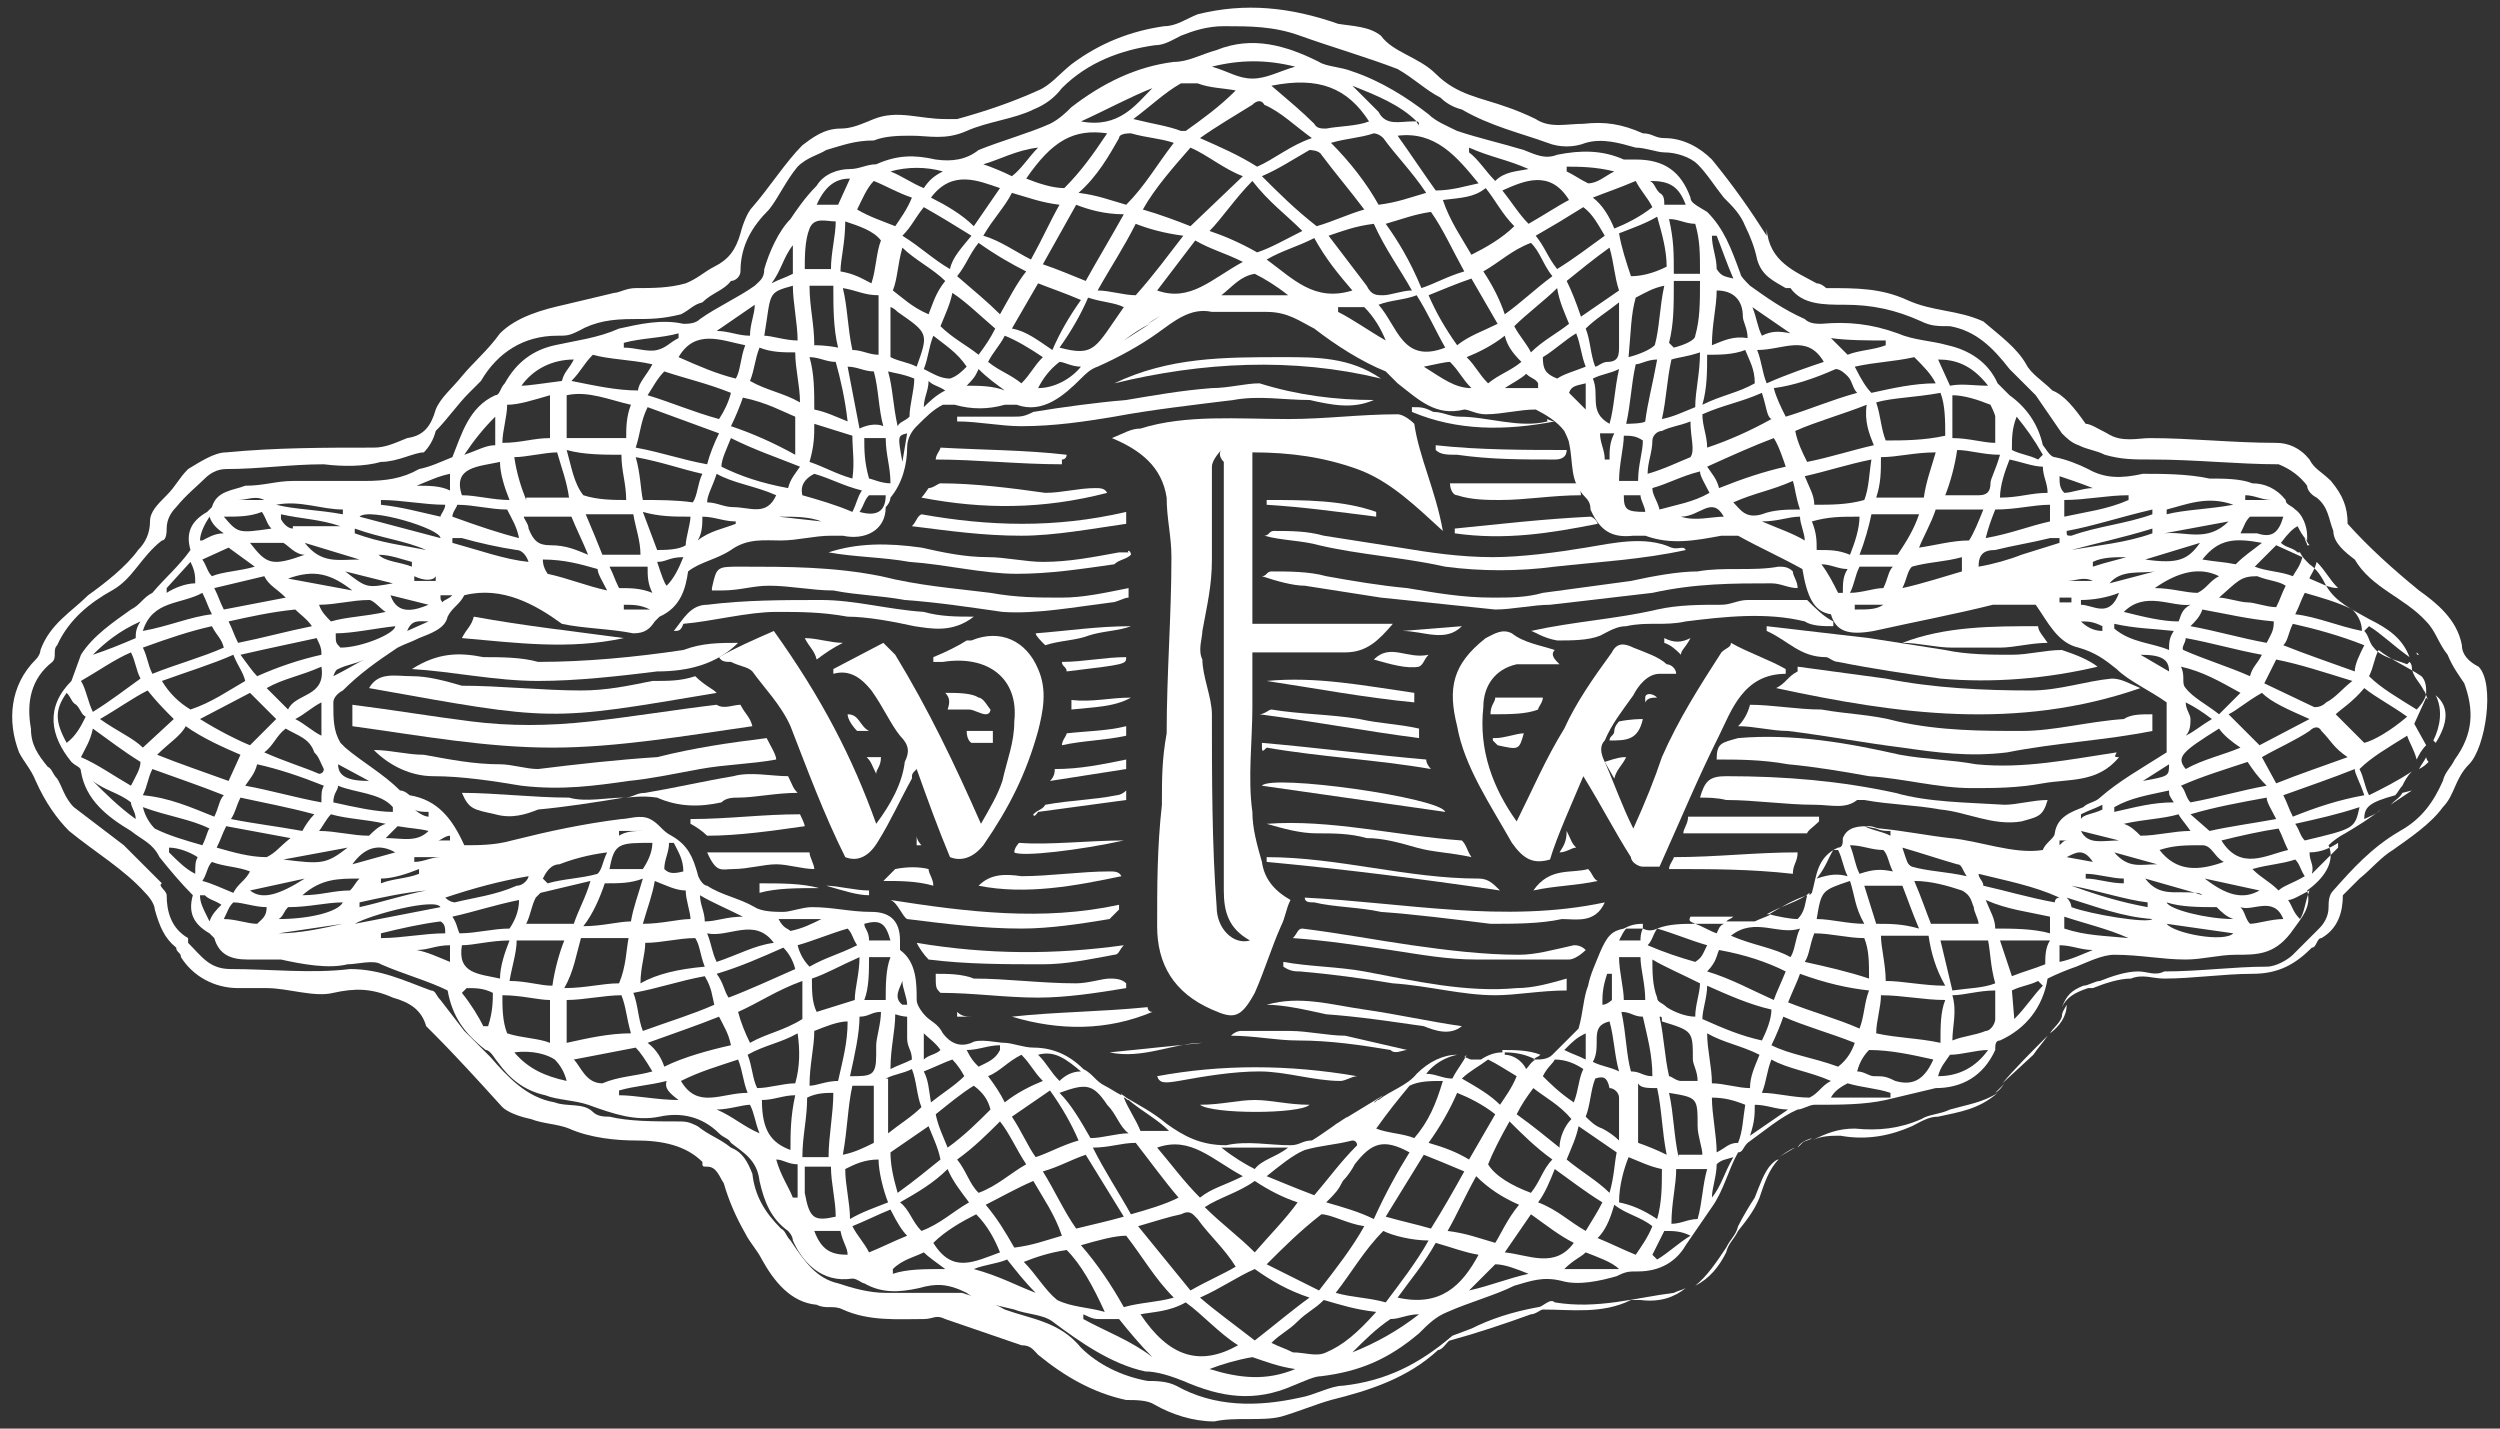 <?xml version="1.0" encoding="utf-8"?>
<!-- Generator: Adobe Illustrator 24.1.2, SVG Export Plug-In . SVG Version: 6.00 Build 0)  -->
<svg version="1.1" id="Слой_1" xmlns="http://www.w3.org/2000/svg" xmlns:xlink="http://www.w3.org/1999/xlink" x="0px" y="0px"
	 viewBox="0 0 105 60" style="enable-background:new 0 0 105 60;" xml:space="preserve">
<rect x="0" y="0" width="105" height="60" fill="#333333" stroke="none"/>
<style type="text/css">
	.st0{fill:#FFFFFF;}
</style>
<path class="st0" d="M16,19.4c0.7,0,1.4-0.4,1.8-0.4c0.2-0.2,0.4-0.5,0.5-0.9c0.5-0.5,0.9-1.1,1.4-1.6l0.5-0.5
	c0.7-1.2,1.8-1.9,3.2-1.9c0.4,0,0.5,0,0.9-0.2c0.7-0.4,1.4-0.5,2.3-0.5c0.7,0,1.2,0,2-0.2c0.4-0.2,0.5-0.4,0.9-0.5
	c0.4-0.4,0.9-0.5,1.2-0.9c0.2,0,0.4-0.2,0.4-0.4c0-1.1,0.5-1.9,1.2-2.6c0.4-0.5,0.7-1.2,1.2-1.8c0.4-0.4,0.9-0.5,1.2-0.7
	c0.7-0.2,1.2-0.4,2-0.4c0.5-0.2,1.1-0.2,1.6-0.2c0.7,0,1.4,0.2,2.3-0.2s2-0.5,2.8-0.9c0.5-0.2,0.9-0.5,1.2-0.9
	c1.1-1.1,2.5-1.6,3.9-1.8c0.4,0,0.7-0.2,1.1-0.4c0.5-0.2,1.1-0.4,1.8-0.4c1.1,0,2.1,0,3.2,0.4c1.4,0.5,2.8,0.9,4.1,1.4
	c0.7,0.4,1.2,0.9,1.8,1.2c0.2,0.2,0.5,0.4,0.9,0.5C62.6,5.3,63.9,5.6,65,6c0.5,0.2,1.1,0.2,1.6,0c0.7-0.2,1.4,0,2.1,0.2
	c0.4,0,0.9,0.2,1.2,0.2c0.5,0,1.1,0.2,1.4,0.5c0.4,0.4,0.7,0.9,1.1,1.4c0.4,0.4,0.7,0.7,0.9,1.2c0.2,0.4,0.4,0.9,0.5,1.4
	c0.2,0.7,0.7,0.9,1.2,1.2h0.2c0.5,0.7,1.4,0.7,2.3,0.7c1.1,0,2.1,0.2,3.2,0.7c0.4,0.2,0.7,0.2,1.2,0.2c1.1,0.2,1.8,0.9,2.5,1.8
	l1.1,1.1l1.1,1.6c0.2,0.2,0.4,0.4,0.7,0.5c0.4,0.2,0.7,0.2,1.1,0.4c0.7,0.2,1.2,0.2,2,0.2c1.8,0,3.6,0.2,5.3,0.2
	c0.5,0.2,0.9,0.5,1.2,0.9c0,0.2,0.2,0.4,0.4,0.5c0.5,0.4,0.5,0.9,0.7,1.4c0,0.5,0.5,0.9,0.9,1.2c0.7,1.2,2.1,1.6,3,2.6
	c0.4,0.4,0.5,0.9,0.9,1.4c0.2,0.5,0.5,0.9,0.7,1.2c0.4,1.1,0.4,2.1-0.4,3.2c-0.2,0.4-0.4,0.5-0.5,0.9c-0.4,0.9-0.9,1.6-1.8,2.1
	c-1.2,0.7-2,1.6-2.8,2.5c-0.2,0.2-0.2,0.5-0.2,0.7c0,0.4-0.2,0.7-0.4,0.9l-1.1,1.1c-0.2,0.2-0.7,0.5-1.1,0.5c-1.4,0-2.8,0.2-4.3,0.2
	c-0.4,0.2-0.7,0-1.1,0c-0.5,0-1.1,0.2-1.6,0.4c-0.2,0-0.5,0.2-0.7,0.2c-0.5,0.2-0.7,0.4-0.9,0.9v0c0.2-0.4,0.5-0.6,1.1-0.8h0.2
	c0.5-0.2,1.1-0.4,1.6-0.4c0.5-0.2,0.9,0,1.4,0c1.2,0,2.5-0.2,3.7-0.2c1.1,0,1.8-0.4,2.5-1.1c0.2,0,0.2-0.4,0.4-0.4
	c0.7-0.4,0.9-1.1,0.9-1.8l0.7-0.7c0.5-0.4,0.9-0.9,1.4-1.2c0.7-0.5,1.6-1.1,2.1-1.8c0.5-0.5,0.5-1.2,1.1-1.8
	c0.7-0.7,1.1-3.4,0.4-4.1c-0.4-0.2-0.7-0.5-0.7-0.9c-0.2-1.1-1.1-1.8-1.8-2.3c-1.1-0.9-2.1-1.8-3-2.8c0-0.7-0.2-1.2-0.7-1.8
	c-0.4-0.4-0.7-0.5-0.9-0.9c-0.4-0.5-0.9-0.7-1.4-0.7c-1.8,0-3.6-0.2-5.3-0.2c-0.5,0-1.2,0.2-1.8-0.2c-0.4-0.2-0.7-0.4-0.9-0.4
	c-0.5-0.7-0.9-1.2-1.4-1.4c-0.4-0.4-0.9-0.7-1.1-1.1c-0.4-0.7-1.1-1.2-1.8-1.8c-1.1-0.5-2.1-0.4-3.2-0.9c-1.1-0.5-2.1-0.5-3.4-0.5
	c0,0-0.2-0.2-0.4-0.2c-0.9-0.5-2-0.9-2.1-2.3V9.9c-0.7-1.1-1.4-2.1-2.3-3.2c-0.5-0.5-1.2-0.9-2-0.9c-0.4,0-0.5-0.2-0.9-0.2
	c-0.9-0.4-1.6-0.5-2.5-0.4c-0.7,0-1.4,0.2-2-0.2c-0.4-0.2-0.9-0.4-1.2-0.5c-1.1-0.4-2.1-0.5-3-1.4c-0.7-0.7-1.8-0.9-2.3-1.6
	c-0.5-0.4-1.2-0.4-1.8-0.5c-2-0.7-3.9-0.9-5.9-0.4c-0.5,0.2-0.9,0.5-1.4,0.5c-1.4,0.2-2.7,0.7-3.9,1.6c-0.5,0.4-0.9,0.9-1.4,1.1
	c-1.1,0.5-2.3,0.9-3.4,1.2h-0.5c-1.1,0-2-0.4-3,0c-0.5,0.2-0.9,0.4-1.4,0.4c-0.7,0-1.2,0.4-1.6,0.7c-0.7,0.7-1.4,1.8-2.1,2.6
	c-0.2,0.2-0.4,0.7-0.5,1.1c-0.2,0.7-0.5,1.1-1.1,1.4c-0.4,0.2-0.7,0.5-1.2,0.7c-0.7,0.2-1.4,0.2-2.1,0.2c-0.4,0-0.7,0.2-0.9,0.2
	l-2.1,0.5c-0.9,0.2-2,0.5-2.7,1.2c-0.5,0.7-1.1,1.2-1.6,1.8c-0.4,0.5-0.9,0.9-1.1,1.4c-0.2,0.7-0.5,1.1-1.2,1.2
	c-0.5,0.2-0.9,0.4-1.4,0.4c-2.1,0-4.1,0-6.2,0.2c-0.5,0-1.1,0.4-1.6,0.7c-0.4,0.4-0.5,0.7-0.9,1.1c-0.4,0.4-0.7,0.7-0.7,1.1
	c0,0.5-0.2,0.9-0.5,1.2c-0.5,0.7-1.4,1.4-2.1,1.9c-0.7,0.7-1.6,1.2-2,2.3c0,0,0,0.2-0.2,0.4c-1.1,1.1-1.2,2.6-0.7,3.9
	c0.2,0.4,0.5,0.7,0.7,1.2c0.4,0.9,0.9,1.6,1.4,2.1c1.1,0.9,2.3,1.6,3.2,2.6c0.2,0.2,0.4,0.5,0.4,0.7c0.2,0.7,0.4,1.2,0.9,1.6
	c0,0.2,0.2,0.2,0.2,0.4C8.1,41,9,41.5,10,41.5h1.2c0.9,0,2,0.4,2.8,0.2c0.9-0.2,1.6-0.2,2.5,0.2c0.7,0.2,1.2,0.5,1.4,1.2l0.2,0.2
	c1.1,1.1,2,2.1,3,3.2c0.2,0.2,0.7,0.4,1.2,0.5c0.5,0.2,1.1,0.2,1.6,0.4c0.9,0.4,2,0.5,2.8,0.5c1.1,0,2.1,0.2,2.8,0.9
	c0,0.2,0,0.2,0.2,0.2c0.4,0,0.5,0.4,0.7,0.7c0.2,0.7,0.5,1.4,0.9,2.1c0.2,0.4,0.5,0.7,0.7,1.1c0.5,0.9,1.2,1.8,2.3,1.9
	c0.4,0.2,0.7,0,1.1,0.2c1.1,0.5,2.3,0.4,3.4,0.4c0.4,0,0.5-0.2,0.9,0l3.2,1.1c0.4,0,0.5,0.2,0.7,0.4c1.1,0.9,2.3,1.6,3.7,1.9
	c0.4,0,0.9,0,1.2,0.2c0.7,0.4,1.6,0.7,2.5,0.7c0.9-0.2,2,0,2.8-0.2c0.7-0.2,1.4-0.5,2.1-0.7c1.6-0.4,3.2-0.9,4.5-2.1
	c0.2,0,0.4-0.4,0.5-0.4c1.1-0.3,2.3-0.7,3.4-1.1c0.2,0,0.4-0.2,0.5-0.2c1.2,0,2.5,0.2,3.7-0.4h0.4c0.8,0.1,1.4-0.1,1.9-0.5
	c-0.2,0.1-0.3,0.1-0.5,0.2c-1.6,0.2-3.2,0.7-5,0.4c-0.2-0.2-0.5,0.2-0.7,0.2c-1.1,0.2-2,0.5-2.8,0.9L61,56.1
	c-1.4,1.2-2.8,1.9-4.6,2.1c-0.5,0-1.2,0.4-1.8,0.5c-1.8,0.4-3.6,0.4-5.2-0.5c-0.4-0.2-0.9-0.2-1.2-0.2c-1.1-0.2-2.1-0.7-2.8-1.4
	c-0.9-1.1-2.1-1.2-3.2-1.6c-0.7-0.4-1.2-0.5-1.8-0.7h-3.2c-0.7,0-1.4-0.2-2-0.4c-0.9-0.2-1.4-0.9-2-1.8c-0.2-0.2-0.2-0.4-0.4-0.5
	c-0.7-0.7-1.1-1.4-1.2-2.3c-0.2-0.5-0.4-0.9-0.9-1.1c-0.5-0.4-0.9-0.5-1.4-0.9c-0.4-0.2-0.5-0.2-0.9-0.2c-0.9,0-2,0-2.8-0.2
	c-0.2,0-0.5,0-0.7-0.2c-0.4-0.4-1.1-0.2-1.6-0.4c-1.2-0.2-2-1.1-2.7-1.9l-1.1-1.1L18.5,42c-0.2-0.2-0.2-0.4-0.4-0.4
	c-1.1-0.4-2.1-0.9-3.4-0.9c-1.6,0.2-3.4,0-5,0c-0.9,0-1.2-0.5-1.8-1.1v-0.2c-0.7-0.4-0.9-1.1-0.9-1.8c0-0.2-0.4-0.4-0.2-0.5
	l-1.6-1.6l-2.1-1.6c-0.4-0.4-0.5-0.9-0.7-1.2c-0.2-0.2-0.2-0.4-0.4-0.5c-0.4-0.5-0.7-0.9-0.7-1.6c-0.2-1.1,0-2.1,0.9-2.8
	c0.2-0.2,0-0.5,0.2-0.7c0.5-1.1,1.4-1.8,2.3-2.3s1.2-1.4,2.1-2.1c0.2,0,0.2-0.4,0.2-0.5c0-0.4,0.2-0.7,0.4-0.9
	c0.4-0.5,0.9-0.9,1.2-1.2c0.2-0.2,0.5-0.4,0.9-0.4c1.4,0,2.7-0.2,4.1-0.2c0-0.2,0,0,0,0C14.4,19.6,15.3,19.6,16,19.4L16,19.4z
	 M86.1,43.4L86.1,43.4c0.1-0.2,0.4-0.4,0.5-0.7c0-0.2,0.1-0.3,0.2-0.5C86.8,42.7,86.5,43.1,86.1,43.4L86.1,43.4z M84.2,45.5
	c-0.1,0.1-0.2,0.3-0.4,0.4l0,0C83.8,45.9,84.2,45.5,84.2,45.5z M81.9,46.6c-0.4,0.2-0.9,0.2-1.2,0.4c-0.9,0.4-1.8,0.5-2.8,0.4
	c-0.7,0-1.2,0.2-1.8,0.5c0.4-0.2,0.8-0.2,1.2-0.2c1.1,0.2,2.1,0,3-0.4c0.4-0.2,0.7-0.4,1.1-0.4c0.9-0.2,1.7-0.3,2.5-1
	C83.3,46.3,82.6,46.4,81.9,46.6z M75.5,48.2L75.5,48.2c0,0,0.1-0.1,0.2-0.2c0.1-0.1,0.3-0.1,0.4-0.2C75.8,47.9,75.6,48,75.5,48.2z
	 M73.9,50.3c-0.2,0.5-0.5,0.9-0.9,1.4c-0.2,0.4-0.4,0.5-0.5,0.9c-0.3,0.6-0.7,1.1-1.3,1.4c0.5-0.4,0.9-1,1.3-1.6
	c0.2-0.4,0.4-0.5,0.5-0.9c0.2-0.4,0.5-0.9,0.7-1.2c0.2-0.5,0.4-1.1,0.7-1.4c0.1-0.1,0.2-0.2,0.3-0.2C74.3,49.1,74.1,49.7,73.9,50.3z
	 M85.4,44.3c0.2-0.3,0.4-0.5,0.6-0.8c-0.7,0.7-1.4,1.4-1.9,2L85.4,44.3z M75.4,48.2c-0.3,0.1-0.5,0.3-0.7,0.4
	C74.9,48.5,75.2,48.3,75.4,48.2z"/>
<path class="st0" d="M18.5,25H19c-0.2,0.2-0.4,0.2-0.4,0.3C18.5,25.2,18.5,25.2,18.5,25z M87,25.1v0.2h-0.5v-0.2H87z M18.9,35.1v0.2
	h-0.5C18.5,35.3,18.7,35.1,18.9,35.1z M86.5,35.5v-0.2h0.4C86.7,35.3,86.7,35.3,86.5,35.5z M26,35.1v-0.2H27c0-0.2,0-0.2,0,0
	C26.7,34.9,26.3,34.9,26,35.1z M26.2,25.6v-0.2c0.4,0,0.7,0,1.1,0.2L26.2,25.6L26.2,25.6z M77.9,25.6v-0.2h1.2
	C78.8,25.6,78.5,25.6,77.9,25.6L77.9,25.6z M94.3,21v-0.2c0.4,0,0.7,0.2,1.1,0.2H94.3z M10,21c0.4,0,0.7-0.2,1.1,0
	C11,21,10,21,10,21z M79.4,34.9v0.2c-0.4-0.2-0.7-0.2-1.1-0.4c0,0.2,0,0,0,0l0.5,0.1C79,34.9,79.2,34.9,79.4,34.9z M18,34.1v0.2
	c-0.2,0-0.5-0.2-0.7-0.4c-0.2,0.2-0.2,0.2,0,0C17.4,34.1,17.8,34.1,18,34.1z M18.3,24.2v0.2h-0.9v-0.2
	C17.8,24.4,18.2,24.4,18.3,24.2z M86.8,24.4c0.4,0,0.7-0.2,1.1,0H86.8z M88.3,26.3v0.2c-0.4,0-0.7-0.2-0.9-0.4
	C87.7,26.1,87.9,26.1,88.3,26.3z M17.1,26.5c0.2-0.5,0.5-0.4,0.9-0.4L17.1,26.5z M18.5,36c-0.4,0-0.7,0.2-1.1,0.2V36L18.5,36
	L18.5,36z M86.8,36c0.4-0.2,0.7-0.4,1.1,0.2L86.8,36z M87.4,34.4v-0.2c0.4-0.2,0.5-0.2,0.9-0.4v0.2C87.9,34.2,87.5,34.2,87.4,34.4z
	 M87.9,23.8v-0.2c0.4-0.2,0.9-0.2,1.4-0.2c0-0.2,0-0.2,0,0C89,23.5,88.5,23.6,87.9,23.8z M17.3,23.6v0.2c-0.5-0.2-1.1-0.2-1.4-0.5
	C16.4,23.3,16.9,23.5,17.3,23.6z M37.9,19.4c-0.2-1.1-0.2-1.1,0.2-1.2L37.9,19.4z M37.9,41.2c0,0.3,0.2,0.7,0.2,1h-0.2
	C37.5,41.9,37.8,41.5,37.9,41.2L37.9,41.2z M37.9,40.9c0,0.1,0,0.1,0,0.2C37.9,41.1,37.9,41,37.9,40.9z M67.8,18.2
	c-0.2,0.4-0.2,0.7-0.2,1.1h-0.2c0-0.4-0.2-0.7-0.2-1.1L67.8,18.2L67.8,18.2z M67.5,40.9h0.2V42c0,0-0.2,0.2-0.4,0.2
	C67.3,41.8,67.3,41.5,67.5,40.9L67.5,40.9z M17.6,36.5v0.2c-0.5,0.2-1.1,0.2-1.6,0.4v-0.2C16.5,36.9,17.1,36.7,17.6,36.5z
	 M87.6,36.9v-0.2c0.5,0,1.1,0.2,1.6,0.2v0.2C88.6,37.1,88.1,36.9,87.6,36.9z M91.1,32.1c0,0.5,0,0.5-1.1,0.7L91.1,32.1z M89.9,27.5
	c0.9,0,1.2,0.2,1.2,0.7L89.9,27.5z M15.5,32.8c-0.9,0-1.3-0.2-1.3-0.7L15.5,32.8z M14.2,28.1c0.4-0.2,0.7-0.2,1.1-0.4
	c-0.4,0.2-0.7,0.4-1.3,0.7C14.1,28.1,14.2,28.1,14.2,28.1z M39.5,44.1c-0.2,0.2-0.5,0.2-0.7,0.4v-1.1C39,43.6,39.3,43.8,39.5,44.1z
	 M66.6,16.1v1.1l-0.7-0.7C66,16.2,66.2,16.2,66.6,16.1L66.6,16.1z M66.6,44.5c-0.4-0.2-0.5-0.2-0.9-0.4c0.4-0.4,0.5-0.5,0.9-0.7
	V44.5z M96.5,22.1c0.1,0.2,0.2,0.4,0.4,0.6c0-0.1,0-0.1,0-0.2c0-0.4-0.2-0.9-0.5-1.1c-0.2-0.2-0.4-0.2-0.4-0.4
	c-0.4-0.5-0.9-0.7-1.4-0.7c-0.5-0.2-1.2-0.2-1.8-0.2c-0.9-0.2-2-0.2-2.8-0.2c-0.9,0.2-1.6,0.2-2.3-0.2c-0.4-0.2-0.9-0.4-1.4-0.5
	c-0.2,0-0.4-0.4-0.5-0.5c-0.2-0.9-0.7-1.6-1.4-2.1l-0.5-0.5c-0.4-0.9-1.2-1.4-2.1-1.6c-0.7-0.2-1.4-0.2-2.1-0.5
	c-1.1-0.4-2.1-0.5-3.2-0.4c-0.2,0-0.5,0-0.7-0.2c-0.9-0.4-1.6-0.9-2.3-1.4c-0.2-0.2-0.4-0.4-0.4-0.5c-0.4-1.1-0.7-1.9-1.4-2.6
	C71.2,8.6,71,8.5,71,8.3c-0.4-1.1-1.1-1.6-2.3-1.6h-0.5c-0.9-0.4-1.8-0.4-2.8-0.2c-0.5,0.2-0.9,0-1.4-0.2C63,6,62.1,5.8,61.2,5.5
	c-0.4-0.2-0.9-0.4-1.2-0.7c-0.9-0.7-2-1.4-3.2-1.8c-0.5-0.2-1.1-0.2-1.4-0.4c-1.4-0.7-2.8-1.1-4.3-0.5c-0.7,0.2-1.2,0.5-1.8,0.5
	c-1.6,0.2-3,0.9-4.3,1.9c-0.2,0.2-0.5,0.5-0.9,0.7c-0.9,0.4-2,0.7-3,1.1c-0.5,0.4-1.1,0.5-1.8,0.4c-0.9-0.2-1.6-0.2-2.5,0.2
	c-0.4,0-0.7,0.2-1.1,0.2c-0.5,0-1.1,0.2-1.4,0.7c-0.5,0.5-0.9,1.1-1.1,1.4c-0.5,0.5-0.9,1.4-1.1,2.1c0,0.4-0.2,0.5-0.4,0.7
	c-0.7,0.5-1.6,0.9-2.3,1.4c-0.2,0.2-0.5,0.2-0.7,0.2c-0.9-0.2-1.8,0-2.7,0.2c-0.9,0.4-1.8,0.5-2.7,0.7c-0.9,0.2-1.6,0.7-2.1,1.6
	c-0.2,0.2-0.2,0.5-0.4,0.5c-1.1,0.5-1.4,1.6-1.8,2.6c-0.5,0.2-0.9,0.4-1.4,0.5c-0.7,0.4-1.4,0.5-2.3,0.5h-3c-0.7,0-1.2,0.2-2,0.2
	c-0.5,0.2-1.2,0.2-1.4,0.9l-0.2,0.2c-0.7,0.4-0.9,0.9-0.7,1.6c-0.5,0.7-1.1,1.2-1.6,1.8c-0.4,0.2-0.5,0.5-0.9,0.7
	c-0.7,0.5-1.6,1.1-2.1,1.9L3,28.6c-1.1,1.1-0.9,2.3,0,3.4c0.2,0.2,0.4,0.2,0.4,0.4c0.2,1.2,1.1,1.9,2.1,2.5c0.5,0.4,0.9,0.5,1.2,1.1
	c0.4,0.5,0.9,1.1,1.4,1.6c-0.2,0.7,0,1.2,0.7,1.6l0.2,0.2c0.2,0.7,0.7,0.9,1.4,0.9h1.4c0.9,0.2,2,0.4,2.8,0.2c0.4,0,1.1-0.2,1.4,0
	c0.9,0.4,2,0.7,2.8,1.1c0.2,1.1,0.7,1.8,1.6,2.5c0.2,0,0.4,0.4,0.5,0.5c0.5,0.7,1.1,1.2,2,1.4c0.5,0.2,1.2,0.2,1.8,0.4
	c1.1,0.4,2,0.7,3,0.5c0.9-0.2,1.8,0,2.5,0.7c0.2,0.2,0.4,0.2,0.5,0.4c0.5,0.4,1.1,0.7,1.2,1.6c0.2,0.9,0.5,1.6,1.2,2.1
	c0,0,0.2,0.2,0.2,0.4c0.4,0.9,1.2,1.8,2.5,1.6c0.2,0,0.4,0.2,0.5,0.2c0.7,0.4,1.4,0.4,2.3,0.2c0.7-0.2,1.2-0.2,2,0.2
	c0.5,0.4,1.2,0.5,2,0.7c0.5,0.2,1.2,0.2,1.6,0.5c1.2,0.9,2.5,1.8,3.9,2.1c0.5,0,1.1,0.2,1.6,0.4c1.6,0.7,3,0.9,4.6,0.2
	c0.5-0.2,0.9-0.4,1.2-0.4c1.6-0.2,2.8-0.7,4.1-1.8c0.4-0.4,0.7-0.7,1.2-0.9c0.9-0.4,2-0.7,2.8-1.1c0.7-0.2,1.2-0.4,2-0.2
	c0.7,0.2,1.6,0,2.3-0.2c0.4-0.2,0.5-0.2,0.9-0.2c0.9,0,1.6-0.4,2-1.1l1.1-1.6c0.5-0.7,0.7-1.6,1.1-2.3c0.2,0,0.2-0.2,0.4-0.4
	c0.7-0.5,1.4-1.1,2.1-1.4c0.2,0,0.5-0.2,0.7-0.2c1.1,0,2.1,0,3-0.2l2.1-0.5c1.1,0,2-0.5,2.5-1.6c0-0.2,0-0.4,0.2-0.4
	c1.1-0.5,1.8-1.4,2-2.6c0.4-0.2,0.9-0.4,1.2-0.5c0.5-0.2,1.1-0.5,1.6-0.5c1.1,0,2,0.2,3,0.2c0.7,0,1.4-0.2,2.1-0.2
	c0.9,0,1.6,0,2.3-0.9c0.5-0.7,0.9-1.1,0.7-1.8c0.7-0.5,1.2-1.2,0.9-1.9c0.2-0.2,0.5-0.4,0.7-0.5c0.5-0.3,1-0.6,1.5-1
	c-0.2,0.2-0.5,0.3-0.7,0.4c0-0.5,0.2-0.7,1.3-1c0.1-0.1,0.2-0.3,0.3-0.4c0.1-0.2,0.2-0.4,0.4-0.6c-0.6,0.4-1.2,0.7-1.8,1
	c-0.2-0.4-0.2-0.7-0.4-1.1c0.5-0.5,1.2-0.9,2-1.4c0.1,0.3,0.3,0.6,0.4,1c0.1-0.2,0.2-0.4,0.4-0.6l-0.5-0.9l0.5-1.1l0.1,0.1
	c-0.1-0.1-0.1-0.3-0.2-0.4c-0.2-0.4-0.4-0.5-0.5-0.9c0-0.1,0-0.2-0.1-0.3l-0.1,0.1c-0.5-0.2-1.1-0.3-1.4-0.7
	c-0.2-0.2-0.2-0.5-0.4-0.7l0.2-0.2c0.5,0.3,1,0.8,1.7,1.3c-0.3-0.8-0.9-1.2-1.7-1.6c-0.7-0.4-1.4-0.7-1.8-1.4
	c-0.2-0.4-0.4-0.7-0.7-0.9c-0.2-0.2-0.3-0.3-0.4-0.5h-0.1c-0.2-0.2-0.5-0.2-0.7-0.4C96.1,22.4,96.3,22.2,96.5,22.1L96.5,22.1z
	 M97,22.9h-0.1c0-0.1-0.1-0.2-0.1-0.3C96.9,22.7,96.9,22.8,97,22.9L97,22.9z M8.4,37.6h0.2c0.2,0.2,0.4,0.2,0.7,0.4
	c-0.2,0.2-0.4,0.4-0.5,0.7C8.5,38.1,8.4,37.9,8.4,37.6L8.4,37.6z M38.8,17.1c0-0.4,0.2-0.7,0.2-1.1c0.2,0.2,0.4,0.2,0.7,0.4
	C39.3,16.6,39,16.9,38.8,17.1z M96.1,37.8c0.2,0,0.5-0.2,0.9-0.4c-0.2,0.5-0.2,0.9-0.4,1.2C96.3,38.3,96.3,38.1,96.1,37.8z
	 M87.9,39.9c-0.5,0.2-0.9,0.4-1.4,0.5v-0.7C87,39.7,87.4,39.9,87.9,39.9z M18.9,39.7v0.7c-0.5-0.2-0.9-0.4-1.4-0.5
	C18,39.9,18.3,39.7,18.9,39.7z M9.4,22.4c-0.4,0-0.7,0.2-0.9,0.3H8.4c0-0.3,0.2-0.7,0.4-1C8.9,22,9.1,22.2,9.4,22.4z M15.1,38.1
	v-0.2c0.9-0.2,1.8-0.4,2.8-0.5c-0.2-0.2,0,0,0,0C16.9,37.6,16,37.9,15.1,38.1z M87.9,20.5c-0.4,0-0.9,0.2-1.2,0.2
	c-0.2-0.2-0.2-0.4-0.2-0.7C86.8,20.1,87.4,20.3,87.9,20.5z M32.7,38.6h1.8c-0.4,0.2-0.8,0.4-1.3,0.5C33.1,39,32.9,39,32.7,38.6z
	 M71.2,38.8c-0.5,0-1.1,0-1.6,0.2c-0.2,0.1-0.4,0.1-0.6,0c0-0.1,0-0.1,0-0.2c-0.4,0-0.6,0.1-0.8,0.2c-0.5,0.1-0.7,0.3-1,1
	c-0.2,0.5-0.4,0.9-0.5,1.4c-0.2,0.5-0.2,1.1-0.4,1.8l-1.1,1.1c-0.2,0.2-0.5,0.2-0.7,0.2c0,0-0.1,0-0.1,0c0.1-0.1,0.2-0.1,0.3-0.2
	c-0.5-0.2-1.1-0.2-1.6-0.2v0.1c-0.3,0-0.6,0.1-0.9,0.3h-0.4c-0.1,0-0.2-0.1-0.3-0.1l0.1-0.1c-0.2,0-0.3,0-0.4,0
	c-0.6,0-1.2,0.3-1.7,0.8c-0.4,0.5-1.1,0.7-1.6,1.1c-0.1,0-0.1,0.1-0.2,0.1c0.1-0.1,0.3-0.2,0.4-0.3l-2.3,1.4
	c0.3-0.2,0.6-0.3,0.8-0.5c-0.5,0.3-1,0.7-1.5,1c-0.4,0-0.5,0.2-0.9,0.2c-0.9,0-1.8-0.2-2.7,0c-1.1,0-1.8-0.4-2.5-0.9
	c-0.6-0.5-1.2-0.8-1.7-1.1c-0.1-0.1-0.2-0.1-0.2-0.2l0,0.1c-0.2-0.1-0.5-0.3-0.7-0.4c-0.4-0.2-0.5-0.5-0.9-0.7
	c-0.6-0.6-1.3-0.9-2.1-0.9c-0.4,0-0.9-0.2-1.2-0.2s-1.1-0.2-1.4,0c-0.5,0.2-0.9,0-1.2-0.4c-0.2-0.4-0.5-0.5-0.7-0.7
	c-0.2-0.2-0.4-0.5-0.4-0.7c0-0.7,0-1.6-0.7-2.1v-0.4c0-0.9-0.5-1.2-1.2-1.2c-0.9,0-1.6-0.2-2.5-0.2c-0.4,0-0.9,0.2-1.2,0.2
	s-0.9,0-1.2-0.2c-0.7-0.4-1.4-0.5-2-0.9c-0.2,0-0.4-0.4-0.4-0.5c-0.2-0.7-0.4-1.2-1.1-1.6c-0.4-0.2-0.5-0.5-0.9-0.7
	c-0.4-0.2-0.9,0-1.2,0c-1.6,0.2-3,0.5-4.6,0.9c-0.7,0.2-1.4,0.2-2,0.2c-0.5-1.1-1.1-1.9-2.3-2.1c0,0-0.2-0.2-0.4-0.2
	c-0.7-0.7-1.6-1.2-2.3-1.8l-0.2-0.2C14,30.7,14,30.2,14,29.5c0-0.2,0.2-0.4,0.4-0.5c0.7-0.7,1.4-1.2,2.3-1.8
	c0.4-0.2,0.5-0.2,0.9-0.4c0.5-0.2,1.1-0.4,1.2-0.9c0.2-0.4,0.5-0.5,0.7-0.9c1.6-0.4,3,0.4,4.1,1.2c0.9,0.2,2,0.2,3,0.4
	c0.5,0,0.7-0.2,0.9-0.5l0.2-0.2c0.9-0.4,1.1-1.2,1.2-1.9c0.5-0.4,1.2-0.5,1.8-0.9c0.7-0.5,1.4-0.4,2.1-0.4s1.4-0.2,2.1-0.2h0.5
	c0.9,0.2,1.8-0.2,1.8-1.2c0.2-0.2,0.2-0.4,0.2-0.4c0.5-0.6,0.7-1.4,0.7-2.1c0-0.4,0.2-0.7,0.4-0.9c0.4-0.4,0.7-0.7,1.1-0.9h0.5
	c0.7,0.2,1.4,0.2,2.1,0h0.5c1.1,0.4,2-0.4,2.7-1.1c0.2-0.2,0.4-0.4,0.7-0.5c0.9-0.4,1.8-0.9,2.5-1.4c0.7-0.5,1.4-1.1,2.3-0.9h2.3
	c0.9,0,1.4,0.4,2,0.7c0.9,0.7,2,1.4,3,1.8l0.5,0.5c0.9,0.7,1.6,1.4,2.8,1.1c0.2,0,0.5,0.2,0.9,0.2c0.7,0,1.4-0.2,2.1-0.2
	c0.4,0.2,0.9,0.5,1.2,0.9c0,0,0.2,0.4,0.2,0.5c0.2,0.9,0,1.6,0.7,2.3c0.2,0.2,0.2,0.4,0.2,0.5c0.4,0.9,0.9,1.2,1.8,1.1h0.5
	c1.1,0.4,2.1,0.2,3.2,0H73c0.9,0.5,1.8,0.9,2.7,1.4c0.2,1.2,0.5,1.8,1.2,1.9c0.2,0.7,0.7,0.9,1.8,0.7c1.8-0.4,3.4-0.7,5-1.1h1.8
	c0.5,0.7,0.9,1.6,1.8,1.8c0.7,0.2,1.1,0.5,1.6,0.9c0.5,0.5,1.4,0.9,2.1,1.4v2.1c-1.1,0.7-2,1.2-2.8,1.9c-0.2,0.2-0.5,0.2-0.7,0.4
	c-0.5,0.2-1.1,0.4-1.2,1.1c0,0.2-0.4,0.4-0.5,0.7c-1.2,0.2-2.7-0.4-3.9-0.5c-0.9-0.1-1.9-0.3-2.9-0.4c-0.2,0-0.3-0.1-0.5-0.1
	c-0.4,0-0.9,0-1.1,0.5c0,0.2,0,0.4-0.2,0.4c-0.9,0.4-0.9,1.2-1.1,1.9l-0.1,0.1v-0.1c-0.5,0.4-1.1,0.5-1.8,0.9c0.1,0,0.1,0,0.2,0
	c-0.2,0.1-0.5,0.2-0.7,0.3h-1.2c0.1-0.1,0.2-0.1,0.3-0.2h-1.8C70.9,38.7,71,38.7,71.2,38.8z M72.1,39.2c-0.3-0.1-0.6-0.3-0.9-0.4
	c0.4,0,0.8,0,1.2,0C72.2,38.9,72.2,39,72.1,39.2z M97.3,23.6c0.4,0.4,0.5,0.7,0.9,1.1c-0.4,0-0.7-0.2-1.2-0.4
	C97,24.2,97.2,24,97.3,23.6L97.3,23.6z M18.9,20.6c-0.4-0.2-0.9-0.2-1.4-0.2c0.5-0.2,0.9-0.4,1.4-0.5V20.6L18.9,20.6z M8.2,36.7
	c-0.4-0.2-0.7-0.5-1.1-0.9v-0.2c0.4,0,0.9,0.2,1.2,0.4C8.2,36.2,8.2,36.3,8.2,36.7z M72.4,21.7c-0.5,0-1.2,0.2-1.8,0
	c0.2,0,0.2,0,0,0C71.4,21.7,71.9,20.8,72.4,21.7z M14.9,22.4v-0.2c1.1,0.4,2.1,0.5,3,0.9C16.9,22.9,16,22.8,14.9,22.4z M97,35.8
	c0.5,0,0.9-0.2,1.2-0.4v0.2l-1.1,1.1C97.2,36.3,97,36.2,97,35.8z M14.4,38.8c-0.9,0.2-1.8,0.4-2.7,0.4L14.4,38.8z M64.1,15.7
	c0.2,0.2,0.4,0.2,0.5,0.4v0.2h-1.4c0,0.2,0,0,0,0C63.5,16.1,63.9,15.9,64.1,15.7z M8.2,24.5c-0.4,0-0.9,0.2-1.2,0.4v-0.2L8,23.6
	C8.2,24,8.2,24.2,8.2,24.5z M14.4,21.4v0.2c-1.1-0.2-2-0.2-2.8-0.4C12.6,21,13.5,21.4,14.4,21.4z M93.8,39.2c-0.4,0.4-2.5,0-2.8-0.4
	L93.8,39.2z M42.2,16.4c-0.5-0.2-1.1-0.2-1.6-0.2c0.4-0.4,0.4-0.5,0.5-0.7C41.5,15.9,41.8,16.1,42.2,16.4z M90.4,22.2v0.2
	c-1.1,0.4-2.3,0.5-3.4,0.7C88.1,22.8,89.1,22.6,90.4,22.2z M32.7,21.7c0.7,0,1.3,0,1.8,0.2L32.7,21.7z M90.2,37.9v0.2
	c-1.1-0.2-2.1-0.5-3.2-0.9C88.1,37.4,89.3,37.8,90.2,37.9z M93.8,21.2c-1.1,0.2-2,0.2-2.8,0.4v-0.2C91.8,21.2,92.7,20.8,93.8,21.2
	L93.8,21.2z M18,25.4c-0.5,0.2-1.3,0.5-1.6-0.4L18,25.4z M36.5,39.5c0-0.4-0.2-0.5-0.2-0.7c0.7-0.2,0.9,0,1.1,0.7H36.5L36.5,39.5z
	 M89,24.9c-0.4,1.1-1.1,0.5-1.6,0.5v-0.2C87.9,25.2,88.5,25.1,89,24.9L89,24.9z M68.2,20.8h0.7c0,0.2,0.2,0.5,0.2,0.7
	C68.3,21.5,68.2,21.4,68.2,20.8L68.2,20.8z M89,35.3c-0.7,0-1.3,0.2-1.6-0.4L89,35.3z M40.6,44.1c0.5,0,0.9-0.2,1.4-0.2v0.2
	c-0.2,0.4-0.5,0.5-0.9,0.7C40.9,44.6,40.8,44.5,40.6,44.1z M36.5,20.8h0.7c0,0.7-0.4,0.9-1.1,0.7C36.3,21.2,36.3,21,36.5,20.8z
	 M68.9,39.5H68c0.1-0.2,0.2-0.4,0.3-0.5c0.1,0,0.3,0,0.4,0c0.1,0,0.2,0,0.3,0C68.9,39.2,68.9,39.4,68.9,39.5z M63.2,44.3v-0.1
	c0.5,0,0.9,0.1,1.3,0.3c-0.2,0.1-0.3,0.3-0.4,0.4C63.9,44.5,63.5,44.3,63.2,44.3z M72.1,11.3c0-0.5-0.2-0.9-0.2-1.4h0.2
	c0.2,0.5,0.4,1.1,0.7,1.8C72.4,11.6,72.3,11.6,72.1,11.3L72.1,11.3z M27.6,23.6c0.4,0,0.5-0.2,1.1-0.2c-0.2,0.5-0.4,0.9-0.7,1.2
	c0.2,0.2,0.2,0.2,0,0C27.9,24.5,27.8,24.2,27.6,23.6L27.6,23.6z M27.9,36.5c0-0.4,0.2-0.7,0.2-1.1h0.2c0.2,0.4,0.4,0.7,0.4,1.2
	C28.3,36.7,28.1,36.7,27.9,36.5L27.9,36.5z M18,34.9c-0.5,0.5-1.1,0.3-1.8,0.3l0.5-0.5C17.3,34.8,17.6,34.8,18,34.9z M72.1,48.9
	c0.2-0.2,0.4-0.2,0.7-0.3c-0.4,0.7-0.5,1.2-0.9,1.7c0.2,0,0,0,0,0C71.9,49.9,72.1,49.4,72.1,48.9z M33.5,48.9v1.4h-0.2
	c-0.2-0.5-0.5-0.9-0.7-1.6C32.9,48.7,33.1,48.9,33.5,48.9z M76.3,36.9c0.4-0.5,0.5-0.9,0.7-1.2h0.2c0.2,0.4,0.2,0.7,0.4,1.1
	C77.2,36.7,76.9,36.7,76.3,36.9z M77.4,24.9h-0.2c-0.2-0.4-0.4-0.8-0.7-1.2c0.4,0,0.7,0.2,1.1,0.2C77.4,24.2,77.4,24.5,77.4,24.9z
	 M33.3,11.5c-0.4,0.2-0.5,0.2-0.9,0.4c0.4-0.5,0.5-1.1,0.9-1.6C33.3,10.2,33.3,11.5,33.3,11.5z M101.3,33.2
	C101.3,33,101.3,33,101.3,33.2c-0.3,0.2-0.6,0.4-0.9,0.6c0.2-0.2,0.4-0.3,0.5-0.5L101.3,33.2L101.3,33.2z M91.8,30.9
	c0.2-0.2,0.2-0.5,0.2-0.7c0-0.2-0.2-0.4-0.2-0.7c0.4,0.2,0.7,0.4,1.1,0.7C92.4,30.5,92.2,30.7,91.8,30.9z M5.9,26.1
	c-0.2,0.3-0.2,0.5-0.2,0.7c-0.7,0.3-1.2,0.5-1.8,0.7C4.4,27,5,26.5,5.9,26.1z M101.6,27.5L101.6,27.5c-0.1,0-0.1,0-0.1-0.1
	L101.6,27.5L101.6,27.5z M5.5,33.7c0,0.2,0.2,0.4,0.2,0.7c-0.7-0.5-1.3-1.1-1.8-1.6c0,0.2,0,0,0,0C4.4,33.2,5,33.3,5.5,33.7
	L5.5,33.7z M13.5,30.9c-0.4-0.2-0.7-0.5-1.1-0.7c0.4-0.2,0.7-0.5,1.1-0.7C13.5,29.5,13.5,30.9,13.5,30.9z M90.6,36.3
	c-0.7,0-1.2,0.2-1.8-0.5L90.6,36.3z M16.5,24.5c-1.1,0.2-1.1,0.2-2-0.5L16.5,24.5z M90.6,24C90.5,24,90.5,24,90.6,24L90.6,24z
	 M90.5,24l-1.9,0.5C89.1,23.9,89.9,24.1,90.5,24z M75.5,38.6c-0.3,0-0.8-0.1-1.2-0.2c0.5-0.3,1-0.6,1.6-0.8
	C75.8,38,75.8,38.3,75.5,38.6z M29.5,21.7c0.5,0,0.9,0.2,1.4,0.2V22c-0.5,0.2-1.1,0.3-1.6,0.7C29.5,22.4,29.5,22,29.5,21.7
	L29.5,21.7z M14.8,36.3c0.5-0.7,1.1-0.9,1.8-0.5L14.8,36.3z M74,21.9c0.7,0,1.1-0.2,1.6-0.2c0,0.3,0.2,0.7,0.2,1
	C75.3,22.4,74.7,22.2,74,21.9L74,21.9z M31.2,38.5c-0.7,0-1.1,0.2-1.6,0.2c0-0.4-0.2-0.7-0.2-1.1C29.9,37.9,30.4,38.1,31.2,38.5
	L31.2,38.5z M69.6,52.9l-0.2-0.2l0.5-1c0.4,0,0.7,0,1.1,0.2C70.5,52.2,70.1,52.6,69.6,52.9z M34.3,8.6c0.4-0.9,0.9-1.1,1.4-1.1
	l-0.5,1.1H34.3L34.3,8.6z M73.7,46.4c0.5,0,0.9,0.2,1.4,0.2l-1.6,1.1C73.7,47.1,73.7,46.8,73.7,46.4z M15.1,23.5
	c-0.9,0-1.6,0.2-2.3-0.7L15.1,23.5z M70.8,8.6h-0.9c0-0.2,0-0.4-0.2-0.5c-0.2-0.2-0.2-0.4-0.4-0.5C70.1,7.6,70.5,7.8,70.8,8.6
	L70.8,8.6z M92.4,22.8c-0.5,0.7-0.9,0.9-2.3,0.7L92.4,22.8z M74,14.1c-0.2-0.4-0.2-0.7-0.4-1.2l1.6,1.1C74.7,13.9,74.4,13.9,74,14.1
	L74,14.1z M31.5,14.1c-0.5,0-0.9-0.2-1.4-0.2l1.6-1.1C31.7,13.2,31.5,13.6,31.5,14.1z M30.1,46.6c0.5,0,1.1-0.2,1.4-0.2
	c0.2,0.4,0.2,0.7,0.4,1.2C31.2,47.3,30.8,46.9,30.1,46.6L30.1,46.6z M35.6,52.7c-0.7,0-1.1-0.2-1.4-1h1.1
	C35.4,52.2,35.6,52.4,35.6,52.7z M90.4,38.6c-0.2,0.2-2.6-0.2-3.4-0.5c0,0,0-0.2-0.2-0.4C88.1,38.1,89.1,38.5,90.4,38.6L90.4,38.6z
	 M15.1,21.7c0.4-0.4,3.4,0.5,3.4,0.9L15.1,21.7z M90.4,21.4v0.2c-1.1,0.4-2.3,0.5-3.4,0.9c-0.2,0-0.2,0-0.2-0.2
	C87.9,22.1,89.1,21.7,90.4,21.4L90.4,21.4z M79.2,14.3v0.2c-0.5,0.2-1.1,0.2-1.6,0.4l-0.7-0.7C77.6,14.3,78.5,14.3,79.2,14.3z
	 M28.5,46.2c-0.9,0-1.8-0.2-2.5-0.2v-0.2c0.7-0.2,1.2-0.2,2-0.4C27.9,45.7,28.1,45.9,28.5,46.2z M44.5,45.4
	c-0.4-0.4-0.5-0.7-0.9-1.1c0.7-0.2,1.2,0.2,1.8,0.7C45,45,44.7,45.2,44.5,45.4z M77.6,45.5c0.7,0.2,1.2,0.2,1.8,0.4v0.2h-2.5
	C77,45.9,77.2,45.7,77.6,45.5L77.6,45.5z M14.9,38.8c0.7-0.4,3.4-1.1,3.6-0.7L14.9,38.8z M61,45.3c-0.4,0-0.7-0.2-1.1-0.2
	c0.3-0.4,0.8-0.7,1.3-0.8c0.1,0,0.2,0,0.4,0C61.4,44.7,61.2,44.9,61,45.3z M38.8,7.9c-0.5-0.2-0.9-0.5-1.4-0.7
	c0.7-0.2,1.5-0.2,2.2,0C39.2,7.4,39,7.6,38.8,7.9z M12.3,22.2c-0.2,0-0.4-0.2-0.5-0.4v-0.2c0.9,0.2,1.6,0.2,2.5,0.5c0.2,0,0.2,0,0,0
	H12.3z M44.5,15.2c0.2,0,0.5,0.2,0.9,0.2c-0.4,0.5-1.1,0.9-1.8,0.9C43.8,15.9,44.1,15.5,44.5,15.2z M66.7,7.7
	c-0.4-0.2-0.5-0.3-0.9-0.5V7c0.5,0,1.2,0,2,0.2C67.4,7.4,67.1,7.7,66.7,7.7z M26.2,14.6v-0.2c0.7-0.2,1.6-0.2,2.3-0.4v0.2
	c-0.4,0.2-0.5,0.4-0.9,0.5C27.2,14.8,26.7,14.6,26.2,14.6z M93.1,38.1c0.2,0.2,0.4,0.4,0.7,0.5c-1.1,0-2.7-0.4-2.8-0.7
	C91.6,38.1,92.4,38.1,93.1,38.1L93.1,38.1z M12.1,38.1c0.9,0,1.6-0.2,2.3-0.2c-0.2,0.4-1.4,0.7-2.7,0.7
	C11.9,38.5,11.9,38.3,12.1,38.1z M93.6,21.9c-0.9,0.9-1.8,0.4-2.7,0.5L93.6,21.9z M37.5,53.5v-0.2c0.4-0.4,0.9-0.5,1.3-0.7
	c0.2,0.2,0.5,0.4,0.9,0.7C38.8,53.3,38.1,53.3,37.5,53.5z M20.5,43.1h-0.2c-0.2-0.4-0.5-0.9-0.9-1.4l0.2-0.2c0.4,0,0.7,0,1.1,0.2
	C20.7,42,20.7,42.5,20.5,43.1L20.5,43.1z M65.7,53.3c0.4-0.4,0.7-0.5,0.9-0.7c0.5,0.2,1.1,0.4,1.4,0.7c0-0.2,0-0.2,0,0H65.7z
	 M18.7,21.2c0,0.2-0.2,0.4-0.2,0.5c-0.9-0.2-1.6-0.4-2.5-0.5V21C16.9,21,17.8,21.2,18.7,21.2z M15.1,36.9c-0.2,0.2-0.2,0.3-0.4,0.5
	c-0.7,0-1.2,0.2-2,0.2C13.5,36.9,14.2,36.9,15.1,36.9z M60.9,15.2c0.4,0.4,0.5,0.7,0.9,1.1c-0.7,0-1.2-0.4-2-0.9
	C60.3,15.3,60.7,15.2,60.9,15.2z M20.8,17.5v1.2c-0.4,0-0.7,0.2-1.3,0.4C19.9,18.5,20.3,18,20.8,17.5z M18.7,39.2
	c-0.9,0-1.8,0.2-2.7,0.2v-0.2c0.8-0.2,1.7-0.4,2.5-0.5C18.7,38.8,18.7,39,18.7,39.2z M86.7,39v-0.5c0.9,0.3,1.8,0.5,2.7,0.9
	C88.4,39.3,87.6,39.3,86.7,39z M94.5,38.8c-0.2-0.2-0.2-0.5-0.4-0.7c0.5,0.2,1.4-0.5,1.8,0.5C95.4,38.6,94.8,38.8,94.5,38.8z
	 M10.8,38.8c-0.4,0-0.9-0.2-1.4-0.2c0.2-0.4,0.2-0.5,0.4-0.7c0.4,0,0.9,0.2,1.4,0.2C11.2,38.5,11,38.6,10.8,38.8z M86.7,21
	c0.9,0,1.8-0.2,2.7-0.2V21c-0.9,0.4-1.8,0.5-2.7,0.7V21z M92.2,37.5c-0.8-0.1-1.5,0.2-2.1-0.6L92.2,37.5z M92.5,37.6l-0.3-0.1
	C92.3,37.5,92.4,37.5,92.5,37.6z M94.8,22.4h-0.7c0.2-0.4,0.2-0.5,0.4-0.7h1.4C95.7,22.4,95.4,22.6,94.8,22.4z M11,21.5
	c0.2,0.3,0.2,0.5,0.4,0.7c-1.4,0.2-1.4,0.2-2-0.5C10,21.7,10.5,21.7,11,21.5z M85.8,19.1l-0.2,0.2c-0.4-0.2-0.7-0.2-1.1-0.4
	c0-0.5,0-0.9,0.2-1.4c-0.2,0-0.2,0,0,0C85.1,18,85.4,18.4,85.8,19.1z M49.1,47.5h-1.2c-0.2-0.5-0.5-0.9-0.7-1.4
	c0.1,0,0.1,0.1,0.2,0.1C48,46.7,48.6,47,49.1,47.5z M84.5,41.6c0.4-0.2,0.7-0.2,1.1-0.4l0.2,0.2c-0.4,0.4-0.7,0.9-1.2,1.4
	c0,0.2,0,0,0,0S84.5,41.6,84.5,41.6z M56.2,13.1v-0.2h1.1c0.4,0.4,0.7,0.9,0.9,1.4C57.5,13.9,56.8,13.4,56.2,13.1z M47.2,14.3
	c0.4-0.3,0.7-0.5,1.1-0.7L47.2,14.3z M48.2,13.6l1.1-0.7C48.9,13.1,48.6,13.4,48.2,13.6z M81.9,44.3c0.5,0,1.1-0.2,1.6-0.2
	c-0.5,0.7-1.2,1.1-2.1,1.1C81.5,44.8,81.7,44.6,81.9,44.3z M23.3,44.5c0.2,0.2,0.4,0.5,0.5,0.9c-0.9-0.2-1.6-0.5-2.2-1.2
	C22.4,44.1,23,44.3,23.3,44.5z M40.9,53.3c0.5-0.2,0.9-0.2,1.4-0.4c0.4,0.5,0.7,0.9,1.2,1.4C42.7,54,42,53.6,40.9,53.3z M2.8,31.2
	c-0.5-0.9-0.5-1.4,0-2.1C3,29.3,3,29.5,3.2,29.6c0.2,0.2,0.2,0.4,0.4,0.5C3.4,30.5,3.2,30.9,2.8,31.2z M21.9,16.2
	c0.5-0.7,1.3-1.1,2.2-1.1c-0.2,0.4-0.4,0.5-0.5,0.9C22.8,16.1,22.2,16.2,21.9,16.2z M81.9,16.2l-0.5-1.1c0.7,0,1.4,0.2,2.1,1.1
	C82.9,16.2,82.4,16.1,81.9,16.2z M43.6,6.2c-0.4,0.4-0.7,0.9-1.1,1.2c-0.4-0.2-0.9-0.4-1.2-0.5c0,0.2,0,0.2,0,0
	C42,6.7,42.7,6.3,43.6,6.2L43.6,6.2z M88.8,33.9c0.7-0.4,1.4-0.5,2.3-0.7c0,0.2,0,0.2,0.2,0.5c-0.9,0-1.6,0.2-2.5,0.4L88.8,33.9z
	 M62.8,7.6c-0.4-0.4-0.7-0.9-1.1-1.2V6.2c0.9,0.4,1.6,0.5,2.5,0.9C63.7,7.2,63.2,7.2,62.8,7.6L62.8,7.6z M102.3,31.2l-0.1-0.1
	c0.3-0.6,0.4-1.3,0.1-1.9C102.9,29.7,102.8,30.4,102.3,31.2z M91.1,27.3c-0.7-0.3-1.6-0.3-2.3-0.9v-0.2c0.9,0.2,1.6,0.2,2.5,0.3
	C91.1,26.8,91.1,27,91.1,27.3z M19,22.8v-0.2h0.4c0.7,0.2,1.6,0.4,2.3,0.5c0.2,0,0.4,0.2,0.5,0.5c0.2,0,0,0,0,0
	C21.2,23.5,20.1,23.1,19,22.8z M16.5,33.9v0.2c-0.7,0-1.6-0.2-2.5-0.4c0-0.4,0.2-0.5,0.2-0.7C14.9,33.3,16,33.3,16.5,33.9z
	 M14.1,26.6c0.7,0,1.6-0.2,2.5-0.3c0,0.3-1.4,0.9-2.3,0.9C14.1,27,14.1,27,14.1,26.6z M21.7,37.2c-0.9,0.4-1.8,0.5-2.6,0.7
	c0,0-0.2,0-0.4-0.2c1.2-0.4,2.3-0.7,3.5-0.9c0-0.2,0-0.2,0,0C22.2,36.9,22,37.2,21.7,37.2z M62.8,53.1c0.4,0,0.9,0.2,1.4,0.4
	c-0.9,0.2-1.6,0.5-2.5,0.7L62.8,53.1L62.8,53.1z M83.3,37.2c0-0.2-0.2-0.3-0.2-0.5c1.2,0.3,2.3,0.5,3.4,1c-0.2,0-0.2,0.2-0.2,0.2
	C85.2,37.7,84.2,37.4,83.3,37.2z M83.8,23.1c0.8-0.2,1.5-0.3,2.3-0.5h0.4v0.2l-1.6,0.5c-0.5,0.2-1.2,0.4-1.8,0.5
	C83.1,23.3,83.3,23.1,83.8,23.1z M12.8,23.3c-1.4,0.5-1.6,0.4-2.3-0.5h1.4C12.1,22.9,12.4,23.3,12.8,23.3L12.8,23.3z M92.5,23.5
	c0.7-0.9,1.4-0.9,2.5-0.7c-0.5,0.4-0.7,0.5-1.1,0.9C93.4,23.6,93.1,23.6,92.5,23.5z M38.4,15.9c0,0.5-0.2,1.1-0.2,1.6
	c-0.2,0.2-0.4,0.2-0.5,0.4c-0.2-0.9-0.2-1.6-0.4-2.3C37.7,15.7,37.9,15.7,38.4,15.9z M12.8,36.9c-1.1,0.7-1.8,0.9-2.3,0.5L12.8,36.9
	z M38.1,42.7v0.9c0,0.4,0.2,0.5,0.2,0.9c-0.4,0.2-0.5,0.2-0.9,0.4c0-0.9,0.2-1.6,0.2-2.3C37.9,42.7,38.1,42.7,38.1,42.7L38.1,42.7z
	 M67.6,42.9c0.2,0.7,0.2,1.4,0.4,2.1c-0.4-0.2-0.7-0.2-1.1-0.4C67.3,43.9,66.7,43.1,67.6,42.9z M94.9,37.4c-0.7,0.4-1.4,0.2-2.3-0.5
	L94.9,37.4z M54.1,48.2c-0.5,0.4-1.1,0.5-1.4,0.9c-0.4-0.2-0.9-0.5-1.4-0.9H54.1z M68,15.5c-0.2,0.9-0.2,1.6-0.4,2.3
	c-0.9-0.5-0.4-1.2-0.7-1.9C67.3,15.7,67.6,15.7,68,15.5z M8.9,36.2c0.5,0.2,1.1,0.2,1.6,0.4c-0.2,0.4-0.5,0.5-0.7,0.9
	c-0.5-0.2-0.9-0.4-1.3-0.5C8.7,36.7,8.7,36.4,8.9,36.2z M10.7,23.8C10,24,9.4,24,8.9,24.2c-0.2-0.2-0.2-0.4-0.4-0.7l1.1-0.5
	C10,23.3,10.3,23.5,10.7,23.8z M95.7,37.4c-0.4-0.4-0.7-0.5-1.1-0.9c0.7-0.2,1.2-0.2,1.8-0.4c0.2,0.2,0.2,0.4,0.4,0.7
	C96.3,37.1,95.9,37.2,95.7,37.4z M45.5,55.4v-0.2c0.4,0.2,0.5,0.2,0.7,0.2H47c0.4,0.5,0.9,1.1,1.4,1.6
	C47.5,56.3,46.4,55.9,45.5,55.4z M96.3,24.2c-0.5-0.2-1.1-0.2-1.6-0.4l0.9-0.9l1.1,0.5C96.6,23.8,96.4,24,96.3,24.2z M59.6,5.3
	c0-0.1-0.1-0.1-0.1-0.2C59.6,5.1,59.6,5.2,59.6,5.3z M59.5,5.1c-0.1,0-0.1,0-0.2,0c-0.5,0-1.1,0.2-1.4-0.4l-1.1-1.1
	C57.8,4,58.8,4.4,59.5,5.1L59.5,5.1z M45.4,5.1c1.1-0.5,2-1,3-1.4c0-0.2,0-0.2,0,0C47.7,4.4,47,5.4,45.4,5.1z M79.5,23.8
	c-0.2,0.2-0.2,0.5-0.4,0.9c-0.4,0-0.9,0.2-1.4,0.2c0.2-0.4,0.2-0.7,0.4-1.1L79.5,23.8L79.5,23.8z M27.2,23.8c0,0.4,0,0.7,0.2,1.1
	c-0.5-0.2-0.9-0.2-1.4-0.2c-0.2-0.4-0.2-0.5-0.4-0.9C25.6,23.8,27.2,23.8,27.2,23.8z M52.7,11.5c0.4,0.2,0.9,0.5,1.4,0.9h-2.8
	C51.8,12,52.1,11.6,52.7,11.5L52.7,11.5z M58.4,55.4c0.4,0,0.7-0.2,1.2-0.2c-0.9,0.7-1.8,1.2-2.8,1.6C57.3,56.3,57.8,55.8,58.4,55.4
	z M36.5,40.2h0.9c-0.2,0.5-0.2,1.2-0.2,1.8h-0.9C36.5,41.5,36.5,40.8,36.5,40.2z M68.9,40.2c0,0.5,0.2,1.1,0.2,1.8h-0.9
	c0-0.5-0.2-1.2-0.2-1.8H68.9z M78.1,36.7c-0.2-0.4-0.2-0.7-0.4-1.2c0.5,0,0.9,0.2,1.4,0.2c0.2,0.2,0.2,0.5,0.4,0.9
	C79,36.5,78.7,36.5,78.1,36.7z M23.5,36.3c0.5-0.2,1.2-0.4,2-0.5c-0.2,0.4-0.2,0.7-0.4,0.9c-0.7,0.2-1.4,0.2-2.1,0.4l-0.2-0.2
	C22.9,36.7,23.1,36.3,23.5,36.3z M69,18.5c0,0.5-0.2,1-0.2,1.7H68c0-0.7,0.2-1.4,0.2-1.9C68.5,18.3,68.7,18.3,69,18.5L69,18.5z
	 M12.1,24.3c1.1-0.4,1.8-0.2,2.7,0.5L12.1,24.3z M22.8,23.5c0.9,0,1.6,0.2,2.3,0.4c0,0.2,0.2,0.5,0.4,0.9c-0.9-0.2-1.6-0.5-2.5-0.7
	C22.8,23.8,22.8,23.6,22.8,23.5L22.8,23.5z M27,36.5h-1.4c0.2-1.1,0.4-1.1,1.8-1.1C27.4,35.8,27.2,36.2,27,36.5z M36.5,20.1
	c-0.2-0.7-0.2-1.2-0.2-1.7h0.9c0,0.7,0.2,1.2,0.2,1.9C37,20.3,36.6,20.1,36.5,20.1L36.5,20.1z M93.2,24.2c-0.4,0.2-0.5,0.5-0.9,0.7
	c-0.5,0-1.1-0.2-1.8-0.2C91.5,24,92.4,23.8,93.2,24.2L93.2,24.2z M14.6,35.6c-0.9,0.7-1.1,0.7-2.7,0.5L14.6,35.6z M92.5,35.5
	c0.4,0,0.5,0.5,0.9,0.7c-1.1,0.4-2,0.4-2.7-0.5C91.3,35.5,91.8,35.5,92.5,35.5z M80.3,23.8c0.7-0.2,1.4-0.2,2.1-0.4V24
	c-0.7,0.2-1.6,0.5-2.5,0.7C80.1,24.3,80.1,24,80.3,23.8z M79.9,35.6c0.7,0.2,1.6,0.5,2.3,0.7c0.2,0,0.2,0.2,0.4,0.5
	c-0.9-0.2-1.6-0.2-2.3-0.4C80.1,36.3,80.1,36.2,79.9,35.6z M89.2,25.7c0.9-0.9,2-0.2,2.8-0.3c-0.4,0.2-0.4,0.5-0.5,0.7
	C90.8,26.1,90,25.9,89.2,25.7z M92,34.9c-0.7,0-1.4,0.2-2.1,0.2c-0.2-0.2-0.4-0.4-0.7-0.5c0.9-0.2,1.6-0.2,2.3-0.4
	C91.6,34.4,91.8,34.6,92,34.9z M15.5,25.2c0.2,0,0.5,0.4,0.7,0.5c-0.9,0.2-1.6,0.2-2.3,0.4c-0.2-0.2-0.4-0.4-0.5-0.7
	C14.1,25.4,14.8,25.2,15.5,25.2z M13.9,34.2c0.7,0.2,1.4,0.2,2.3,0.4c-0.3,0.1-0.5,0.3-0.7,0.5c-0.7,0-1.4-0.2-2.1-0.2
	C13.5,34.8,13.7,34.4,13.9,34.2z M38.8,45c0.5-0.2,0.9-0.4,1.2-0.5c0.2,0.2,0.4,0.5,0.5,0.7c-0.4,0.4-0.9,0.7-1.4,1.1
	C39,45.7,39,45.4,38.8,45z M64.8,15c0.5-0.3,0.9-0.7,1.4-1c0.2,0.5,0.2,0.9,0.4,1.4c-0.5,0.2-0.9,0.3-1.2,0.5
	C64.9,15.7,64.8,15.5,64.8,15z M40.6,15.4c-0.2,0.2-0.4,0.4-0.7,0.5c-0.4,0-0.7-0.2-1.1-0.4c0.2-0.5,0.2-0.9,0.4-1.4
	C39.7,14.5,40.2,14.8,40.6,15.4L40.6,15.4z M54.4,2.8c-0.7,0.2-1.2,0.5-1.8,0.5S51.6,3,50.9,2.8C52.1,2.5,53.2,2.5,54.4,2.8z
	 M64.8,45.2c0.2-0.4,0.4-0.5,0.5-0.7c0.5,0,0.9,0.2,1.2,0.4c-0.2,0.4-0.2,0.9-0.4,1.4C65.5,45.9,65.1,45.5,64.8,45.2L64.8,45.2z
	 M54.4,57.5c-1.2,0.5-2.3,0.4-3.6,0c0.5-0.2,1.2-0.4,1.8-0.5C53.2,57.2,53.7,57.4,54.4,57.5z M71.2,40.4c-0.7-0.2-1.3-0.4-2-0.7
	c0.2-0.2,0.2-0.4,0.4-0.7c0.7,0.2,1.4,0.5,2.1,0.7C71.5,40.1,71.5,40.2,71.2,40.4z M69.4,20.5c0.7-0.2,1.2-0.5,2-0.7
	c0,0.2,0.2,0.5,0.4,0.9c-0.7,0.4-1.4,0.5-2.1,0.7C69.6,21,69.4,20.8,69.4,20.5z M34,40.6c-0.2-0.2-0.4-0.5-0.5-0.9
	c0.7-0.2,1.4-0.5,2.1-0.7c0.2,0.2,0.2,0.4,0.4,0.7C35.2,40.1,34.7,40.2,34,40.6z M34.2,19.9c0.7,0.2,1.2,0.5,2,0.7
	c-0.2,0.3-0.2,0.5-0.4,0.9c-0.7-0.3-1.4-0.5-2.1-0.7C33.6,20.4,33.8,20.1,34.2,19.9z M8.5,24.9c0.2,0.4,0.2,0.5,0.4,0.9
	C8,25.9,7.1,26.3,6,26.5C6.4,25.2,7.6,25.4,8.5,24.9z M96.8,35.3c-0.2-0.2-0.2-0.4-0.4-0.7c0.9-0.2,1.8-0.4,2.7-0.7
	C98.9,34.8,98.9,34.8,96.8,35.3L96.8,35.3z M8.5,35.5c-0.7-0.2-1.4-0.4-2-0.7c-0.2-0.2-0.4-0.5-0.5-0.9c1.1,0.4,2,0.5,2.8,0.9
	C8.7,34.9,8.7,35.1,8.5,35.5z M96.4,25.8c0.2-0.4,0.2-0.5,0.4-0.9c0.7,0.2,1.4,0.4,2,0.7c0.2,0.2,0.4,0.5,0.4,0.9
	C98.2,26.3,97.3,25.9,96.4,25.8L96.4,25.8z M12.1,29.8l-0.9-0.9c0.7-0.4,1.4-0.5,2.3-0.9C13.7,29.3,12.4,29.1,12.1,29.8z M94.1,31.4
	c-0.7,0.3-1.6,0.5-2.3,0.9c-0.4-0.5-0.2-0.7,1.4-1.7C93.4,30.9,93.8,31.2,94.1,31.4z M13.2,31.6c0.2,0.2,0.2,0.3,0.4,0.7
	c0,0.2-0.2,0.2-0.2,0.2c-0.7-0.3-1.4-0.5-2.3-0.9c0.4-0.3,0.5-0.7,0.9-1C12.5,30.9,13,31,13.2,31.6z M94.1,29.1L93.2,30
	c-0.5-0.4-1.1-0.7-1.4-1.1c-0.2-0.2,0-0.5-0.2-0.9C92.5,28.2,93.2,28.6,94.1,29.1z M83.8,21.4c0.9,0,1.6-0.2,2.3-0.2v0.7
	c-0.9,0.2-1.6,0.5-2.7,0.7C83.5,22.2,83.6,21.9,83.8,21.4z M86.1,39.2C85.4,39,84.5,39,83.8,39c0-0.4-0.2-0.7-0.4-1.2
	c0.9,0.4,1.8,0.5,2.7,0.7C86.1,38.5,86.1,39.2,86.1,39.2z M11.2,36c-0.7,0-1.4-0.2-2.1-0.4c0.2-0.4,0.2-0.5,0.4-0.9l2.7,0.5
	C11.7,35.6,11.6,35.8,11.2,36z M95.7,34.8c0.2,0.4,0.2,0.5,0.4,0.9c-0.9,0.2-2,0.9-2.8-0.4C94.1,35.1,95,34.9,95.7,34.8z M19,38.5
	c0.9-0.2,1.8-0.5,2.8-0.7c0,0.5-0.2,0.9-0.4,1.2c-0.7,0-1.4,0.2-2.1,0.2C19.2,39,19.2,38.8,19,38.5z M19,21.7c0-0.2,0.2-0.4,0.2-0.5
	c0.7,0,1.4,0.2,2.1,0.2c0.2,0.4,0.4,0.7,0.5,1.2C21,22.4,20.1,22.1,19,21.7z M94.8,24.2c0.5,0.2,0.9,0.2,1.2,0.4
	c-0.2,0.4-0.2,0.5-0.4,0.9c-0.4,0-0.9-0.2-1.2-0.2s-0.9-0.2-1.2-0.2C94,24.4,94.1,24.2,94.8,24.2L94.8,24.2z M68.3,17.8
	c0.2-0.9,0.2-1.6,0.4-2.5c0.2,0,0.5-0.2,0.9-0.2c-0.2,1.1-0.4,1.8-0.5,2.6C69,17.8,68.3,17.8,68.3,17.8z M71.7,49.1
	c-0.2,0.7-0.2,1.4-0.4,2.1c-0.4,0-0.7,0.2-1.1,0.2c0-0.9,0.2-1.6,0.2-2.3H71.7z M36.1,18l-0.5-2.6c0.4,0,0.7,0.2,1.1,0.2
	c0.2,0.7,0.2,1.6,0.4,2.3C36.9,17.8,36.5,17.8,36.1,18z M69.4,45.2c-0.4,0-0.5-0.2-0.9-0.2c-0.2-0.7-0.2-1.6-0.4-2.5
	c0.4,0,0.5,0.2,0.9,0.2C69.2,43.6,69.4,44.3,69.4,45.2L69.4,45.2z M71.4,11.5h-1.1c0-0.9,0-1.4-0.2-2.3c0.4,0,0.7,0.2,1.1,0.2
	C71.4,10.1,71.4,10.6,71.4,11.5z M9.4,25.6c-0.2-0.4-0.2-0.5-0.4-0.9l2.1-0.5c0.2,0.4,0.5,0.5,0.9,0.9L9.4,25.6L9.4,25.6z
	 M33.8,50.1v-1.1h1.1c0,0.7,0.2,1.4,0.2,2.1C34.2,51.3,34,51.2,33.8,50.1L33.8,50.1z M21,41.1c-0.9-0.2-1.8-0.2-1.6-1.4
	c0.5,0,1.2-0.2,2-0.2C21.2,40,21,40.6,21,41.1z M36.1,42.7c0.4,0,0.5-0.2,0.9-0.2c0,0.5-0.2,1.1-0.2,1.4v0.4c0,0.9-0.2,0.9-1.1,0.9
	C35.9,44.3,36.1,43.4,36.1,42.7L36.1,42.7z M21,19.4c0,0.5,0.2,1.1,0.4,1.6c-0.7,0-1.4-0.2-2-0.2C19,19.6,20.1,19.6,21,19.4z
	 M86.1,39.5c-0.2,0.3-0.2,0.7-0.2,1c-0.5,0.2-0.9,0.3-1.4,0.5L84,39.5L86.1,39.5L86.1,39.5z M71.9,14.5c0-0.9,0.2-1.6,0.2-2.3
	c0.7,0,1.1,0.4,1.1,1.1c0,0.2,0.2,0.5,0.2,0.9C72.8,14.1,72.4,14.3,71.9,14.5z M73.3,46.4C73.2,47,73.2,47.5,73,48
	c-0.4,0-0.5,0.2-0.9,0.4c0-0.7-0.2-1.6-0.2-2.3C72.4,46.1,72.8,46.2,73.3,46.4z M34.9,11.3h-1.1c0-0.5,0-1.2,0.2-1.7
	c0.2-0.5,0.7-0.3,1.1-0.3C35.1,9.9,34.9,10.6,34.9,11.3z M85.8,19.6c0,0.4,0.2,0.7,0.2,1.1c-0.7,0-1.2,0.2-2,0.2
	c0-0.5,0.2-1.1,0.4-1.6C84.9,19.4,85.4,19.6,85.8,19.6z M33.3,12c0,0.7,0.2,1.6,0.2,2.3c-0.5,0-1.1-0.2-1.4-0.2
	C32.4,12.3,32.2,12.3,33.3,12z M32,46.2c0.5,0,0.9-0.2,1.4-0.2c-0.2,0.9-0.2,1.6-0.2,2.3C32.4,48,32,47.5,32,46.2z M62.5,44.5
	c0.4,0.2,0.7,0.4,1.2,0.7c-0.2,0.5-0.5,0.9-0.7,1.2c-0.4-0.4-0.9-0.7-1.6-1.1C61.7,45,62.1,44.8,62.5,44.5z M27.6,23.1L27,21.5
	c0.7,0.2,1.3,0.2,2,0.2c0,0.3-0.2,0.9-0.2,1.2C28.5,23.1,27.9,23.1,27.6,23.1z M76.3,23.1c0-0.4,0-0.7-0.2-1.2
	c0.7-0.2,1.2-0.2,2-0.2c0,0.5-0.2,1.1-0.4,1.6C77.2,23.1,76.9,23.1,76.3,23.1z M63.9,15.2c-0.5,0.4-0.9,0.5-1.4,0.9
	c-0.4-0.4-0.5-0.7-0.9-1.1c0.5-0.2,1.1-0.5,1.6-0.9C63.3,14.5,63.5,14.8,63.9,15.2z M43.8,15c-0.4,0.4-0.5,0.7-0.9,1.1
	c-0.5-0.4-0.9-0.5-1.4-0.9c0.2-0.4,0.5-0.7,0.7-1.1C42.7,14.3,43.2,14.6,43.8,15z M27,38.8c0.2-0.7,0.4-1.2,0.5-1.8
	c0.5,0.2,0.9,0.4,1.3,0.4c0,0.4,0.2,0.9,0.2,1.2C28.5,38.6,27.8,38.8,27,38.8z M78.3,38.8c-0.7,0-1.4-0.2-2-0.2
	c0.2-1.2,0.2-1.2,1.4-1.6C77.9,37.6,77.9,38.1,78.3,38.8z M75.6,39c-0.2,0.4-0.2,0.9-0.4,1.2c-0.7-0.4-1.6-0.5-2.5-0.9
	C73.7,38.5,74.7,39.3,75.6,39L75.6,39z M30.1,40.4c-0.2-0.4-0.2-0.7-0.4-1.2c0.9,0.2,2-0.7,2.8,0.4C31.7,39.7,31,40.1,30.1,40.4z
	 M75.6,21.4c-0.5,0-1.1,0-1.6,0.2c-0.7,0.2-0.9-0.2-1.2-0.5c0.9-0.4,1.6-0.5,2.5-0.9C75.4,20.5,75.4,20.8,75.6,21.4z M42.9,44.3
	c0.4,0.4,0.5,0.7,0.9,1.1c-0.5,0.2-1.1,0.5-1.6,0.9c-0.2-0.4-0.4-0.7-0.7-1.1C42,45,42.3,44.6,42.9,44.3z M30.1,19.9
	c0.7,0.4,1.6,0.5,2.5,0.9c-0.4,0.9-1.1,0.5-1.8,0.5c-0.4,0-0.7-0.2-1.1-0.2C29.7,20.8,29.9,20.5,30.1,19.9z M37.7,13.1
	C39,14,39,14,38.5,15.4c-0.4-0.2-0.7-0.2-1.1-0.4v-2.1C37.4,12.9,37.5,12.9,37.7,13.1z M37.2,45.3c0.4-0.2,0.7-0.2,1.1-0.4
	c0.2,0.5,0.2,1.1,0.4,1.6c-0.4,0.4-0.9,0.7-1.4,1.1V45.3z M38.3,8.3c-0.2,0.5-0.5,0.9-0.7,1.2c-0.5-0.2-1.1-0.4-1.6-0.7
	c0.2-0.4,0.4-0.9,0.7-1.2C37.2,7.8,37.7,8.1,38.3,8.3z M67.8,50.6c0.5,0.4,1.1,0.5,1.6,0.9c-0.2,0.5-0.5,0.9-0.7,1.2
	c-0.5-0.2-1.1-0.5-1.6-0.7C67.4,51.7,67.6,51.3,67.8,50.6z M66.9,8.3c0.5-0.2,1.1-0.4,1.8-0.7c0.2,0.4,0.5,0.7,0.7,1.1
	c-0.5,0.4-1.1,0.7-1.6,0.9C67.6,9.1,67.3,8.6,66.9,8.3z M67.6,45.7c0.2,0,0.4,0.2,0.4,0.4v1.8c-0.2-0.2-0.5-0.4-0.7-0.5
	c-0.3-0.1-0.5-0.3-0.7-0.5c0.2-0.5,0.2-1.1,0.4-1.6C67.3,45.2,67.5,45.2,67.6,45.7L67.6,45.7z M68,14.5c0,0.4,0,0.7-0.5,0.7
	c-0.2,0-0.4,0.2-0.5,0.2c-0.2-0.5-0.2-1.1-0.4-1.6c0.4-0.4,0.9-0.7,1.4-1.1C68,12.7,68,14.5,68,14.5z M38.1,51.9
	c-0.5,0.2-1.1,0.5-1.6,0.7c-0.2-0.4-0.5-0.7-0.7-1.1c0.5-0.2,1.1-0.5,1.6-0.7C37.7,51.4,37.9,51.7,38.1,51.9z M31,44.5
	c0.2,0.5,0.2,0.9,0.4,1.4c-1.1,0-2.1,0.7-2.8-0.5C29.4,45,30.1,44.8,31,44.5z M74.2,16.1c-0.2-0.5-0.2-0.9-0.4-1.4
	c1.1,0,2.1-0.7,2.8,0.5C76,15.4,75.1,15.7,74.2,16.1z M9.6,26.1c0.9-0.2,1.8-0.4,2.8-0.5c0.2,0.2,0.5,0.4,0.7,0.7
	C12.1,26.5,11,26.8,10,27C9.8,26.6,9.8,26.5,9.6,26.1z M28.5,15c0.7-1.2,1.8-0.7,2.8-0.5c-0.2,0.5-0.2,1.1-0.4,1.4
	C30.1,15.7,29.4,15.4,28.5,15z M13.2,34.2c-0.2,0.2-0.4,0.5-0.5,0.7c-1.1-0.2-2-0.3-3-0.5c0.2-0.3,0.2-0.5,0.4-0.9
	C11,33.7,12.1,33.9,13.2,34.2L13.2,34.2z M74,45.9c0.2-0.5,0.2-0.9,0.4-1.4c0.7,0.4,1.6,0.5,2.5,0.9c-0.4,0.2-0.5,0.5-0.9,0.7
	C75.3,46.1,74.6,45.9,74,45.9z M95.2,33.5c0,0.2,0.2,0.5,0.4,0.9c-1.1,0.2-1.9,0.3-2.8,0.5L92,34.2C93,33.9,94.1,33.7,95.2,33.5z
	 M95.2,27c-1.1-0.2-2.1-0.5-3.2-0.7c0.2-0.2,0.4-0.4,0.5-0.7c1.1,0.2,1.9,0.4,3,0.5C95.5,26.5,95.4,26.6,95.2,27z M13.3,26.8
	c0.2,0.4,0.2,0.5,0.2,0.7c-0.9,0.2-1.8,0.5-2.7,0.9c-0.2-0.2-0.4-0.5-0.7-0.9C11.4,27.2,12.4,27,13.3,26.8z M36.1,40.2
	c0,0.7-0.2,1.3-0.2,1.8l-1.6,0.5c-0.2-0.4-0.2-0.9-0.2-1.4C34.7,40.9,35.2,40.6,36.1,40.2L36.1,40.2z M35.8,20.1
	c-0.7-0.2-1.2-0.5-1.8-0.7c0.2-0.7,0.2-1.1,0.2-1.6l1.6,0.5C35.8,18.9,35.9,19.4,35.8,20.1z M13.5,33.7c-1.1-0.2-2.1-0.5-3.2-0.7
	c0.2-0.3,0.4-0.5,0.5-0.9c0.9,0.2,1.8,0.5,2.8,0.9C13.5,33.2,13.5,33.3,13.5,33.7z M71.4,41.3c0,0.4-0.2,0.9-0.2,1.4
	c-0.4,0-0.9-0.2-1.2-0.4c-0.2-0.2-0.4-0.2-0.4-0.4c-0.2-0.5-0.2-1.1-0.2-1.6C69.9,40.6,70.6,40.9,71.4,41.3z M71,19.2
	c-0.5,0.2-1.1,0.5-1.8,0.7c0-0.5,0.2-0.9,0.2-1.4c0-0.2,0.2-0.4,0.4-0.4c0.4-0.2,0.7-0.2,1.2-0.4C71,18.4,71.2,18.9,71,19.2z
	 M95.2,33c-1.1,0.2-2.1,0.5-3.2,0.7c-0.2-0.2-0.2-0.5-0.4-0.7c0.9-0.4,1.9-0.7,2.8-1C94.6,32.3,94.8,32.6,95.2,33z M91.8,26.8
	c1.1,0.2,2.1,0.5,3.2,0.7c-0.2,0.4-0.4,0.5-0.5,0.9c-0.9-0.4-1.9-0.7-2.8-1.1C91.6,27.2,91.8,27,91.8,26.8L91.8,26.8z M70.3,11.8
	h1.1c0,0.9,0,1.6-0.2,2.3c0,0.2-0.5,0.4-0.9,0.5l-0.2-0.2C70.3,13.6,70.3,12.9,70.3,11.8z M34.2,14.5c0-0.9-0.2-1.6-0.2-2.5H35
	c0,0.9,0,1.8,0.2,2.6C34.7,14.5,34.3,14.5,34.2,14.5z M68.7,12.5c0.4-0.2,0.7-0.4,1.2-0.5c-0.2,0.9-0.2,1.8-0.4,2.5
	c-0.2,0.2-0.7,0.4-1.1,0.5C68.5,13.9,68.5,13.2,68.7,12.5z M82.7,22.7c-0.7,0-1.4,0.2-2.1,0.3c0.2-0.5,0.5-1,0.7-1.6h2
	C83.1,21.9,82.9,22.4,82.7,22.7L82.7,22.7z M35,45.9c0,0.9-0.2,1.8-0.2,2.7h-1.1c0-0.9,0.2-1.6,0.2-2.5C34.3,45.9,34.7,45.9,35,45.9
	z M70.5,48.6c-0.2-0.9-0.2-1.8-0.4-2.7c1.2,0.2,1.2,0.2,1.2,1.4c0,0.4,0.2,0.9,0.2,1.2H70.5z M69.6,45.7c0.2,0.9,0.2,1.8,0.4,2.8
	c-0.4-0.2-0.9-0.4-1.2-0.5v-2.5C68.9,45.7,69.2,45.7,69.6,45.7z M23.1,22.9c-0.5,0-0.7-0.2-0.9-0.7c0-0.2-0.2-0.4-0.2-0.5h2
	c0.2,0.5,0.5,1.1,0.7,1.6C24.2,23.1,23.8,22.9,23.1,22.9L23.1,22.9z M3.4,28.6c0.7-0.4,1.4-0.9,2.1-1.2c0.2,0.4,0.2,0.7,0.4,1.1
	c-0.7,0.5-1.2,0.9-2,1.4C3.7,29.5,3.6,28.9,3.4,28.6z M102,32c-0.1,0.1-0.2,0.2-0.4,0.3c0.1-0.2,0.2-0.3,0.3-0.5
	C101.9,31.8,101.9,31.9,102,32z M22.1,38.8c0.2-0.4,0.2-0.7,0.4-1.1l0.2-0.2l2.1-0.5c-0.2,0.7-0.5,1.2-0.7,1.8
	C24,38.8,22.1,38.8,22.1,38.8z M81.1,38.8c-0.2-0.5-0.4-1.1-0.7-1.8c0.7,0,1.4,0.2,2,0.4c0.4,0.2,0.4,0.5,0.5,0.7
	c0,0.2,0.2,0.5,0.2,0.7C83.1,38.8,81.1,38.8,81.1,38.8z M36.7,45.7V48c-0.4,0.2-0.8,0.4-1.3,0.5c0.2-1.1,0.2-2,0.4-2.9H36.7z
	 M5.5,33c-0.7-0.4-1.4-0.9-2.1-1.2c0.2-0.4,0.4-0.7,0.5-1.2c0.7,0.5,1.2,0.9,2,1.4C5.9,32.3,5.7,32.6,5.5,33L5.5,33z M99.5,28.4
	c0.2-0.4,0.2-0.7,0.4-1.1c0.5,0.4,1.2,0.7,1.8,1.1c0.2,0.2,0.2,0.5,0.2,0.7c0,0.2-0.2,0.5-0.4,0.7C100.7,29.3,100,28.9,99.5,28.4z
	 M36.9,12.4v2.5c-0.4,0-0.7-0.2-1.1-0.2c-0.2-0.9-0.2-1.8-0.4-2.6C36,12.2,36.3,12.4,36.9,12.4z M35.6,42.9c0,0.9-0.2,1.6-0.4,2.5
	c-0.5,0-0.9,0.2-1.2,0.2c0-0.9,0.2-1.6,0.2-2.3C34.7,43.1,35.2,42.9,35.6,42.9z M78.8,38.8l-0.5-1.6h1.6c0.2,0.5,0.4,1.1,0.7,1.8
	C79.9,38.8,79.4,38.8,78.8,38.8L78.8,38.8z M69.8,42.9c1.3,0.4,1.3,0.4,1.3,1.6c0,0.2,0.2,0.5,0.2,0.9h-0.7c-0.2,0-0.4-0.2-0.5-0.2
	c-0.2-0.9-0.2-1.6-0.4-2.5C69.8,42.7,69.8,42.7,69.8,42.9L69.8,42.9z M34,15c0.4,0,0.7,0.2,1.1,0.2c0.2,0.7,0.4,1.6,0.5,2.5
	c-0.5-0.2-0.9-0.4-1.4-0.5C34.2,16.4,34.2,15.7,34,15z M71.4,14.8c0,0.9-0.2,1.6-0.2,2.3c-0.5,0.2-0.9,0.4-1.4,0.5
	c0.2-0.9,0.2-1.6,0.4-2.5C70.5,15,70.8,15,71.4,14.8z M27,36.9c-0.2,0.7-0.4,1.2-0.5,1.8c-0.5,0-1.2,0.2-2,0.2
	c0.4-0.5,0.7-1.2,0.9-1.8C26,37.1,26.5,37.1,27,36.9z M42,52.6c-1.1,0.4-2,0.9-2.8-0.4c0.5-0.5,1.2-0.9,1.8-1.2
	C41.5,51.5,41.8,52.1,42,52.6L42,52.6z M41.8,13.8c-0.2,0.4-0.4,0.7-0.7,1.1c-0.5-0.4-1.1-0.7-1.6-1.2c0.2-0.5,0.4-0.9,0.5-1.4
	C40.6,12.7,41.1,13.2,41.8,13.8L41.8,13.8z M36.9,48.7c0,0.5,0.2,1.3,0.4,1.8c-0.5,0.2-1.1,0.4-1.6,0.7c0-0.7-0.2-1.4-0.2-2.1
	C35.9,48.9,36.3,48.7,36.9,48.7z M41.6,46.6c-0.5,0.5-1.1,1.1-1.8,1.6c-0.2-0.5-0.4-0.9-0.5-1.4c0.5-0.4,1.1-0.9,1.6-1.2
	C41.3,45.9,41.5,46.2,41.6,46.6z M37,10.1c-0.2,0.5-0.2,1.2-0.4,1.8c-0.4-0.2-0.7-0.4-1.3-0.5c0-0.5,0.2-1.2,0.2-2.1
	C36.1,9.5,36.7,9.7,37,10.1z M63.2,52.6l1.1-1.6c0.7,0.5,1.2,0.9,1.8,1.2C65.3,53.3,64.2,52.7,63.2,52.6z M26.9,23.3h-1.6
	c-0.2-0.5-0.4-1-0.7-1.7h2C26.7,22.2,26.9,22.7,26.9,23.3z M65.5,48.2c-0.5-0.4-1.1-0.9-1.8-1.4c0.2-0.4,0.4-0.7,0.7-1.1
	c0.5,0.4,1.1,0.7,1.6,1.3C65.7,47.3,65.5,47.8,65.5,48.2z M64.2,9.4c-0.4-0.4-0.7-0.9-1.1-1.4c0.9-0.4,2-0.9,2.8,0.4
	C65.5,8.6,64.9,9,64.2,9.4L64.2,9.4z M82,41.8c0.5,0,1.1-0.2,1.8-0.2v1.2c0,0.2-0.2,0.5-0.4,0.5c-0.5,0.2-0.9,0.2-1.4,0.4
	C82,43.1,82.2,42.5,82,41.8L82,41.8z M65.9,13.6c-0.5,0.4-1.1,0.7-1.6,1.2c-0.2-0.4-0.5-0.7-0.7-1.1c0.5-0.5,1.3-1.1,1.8-1.6
	C65.5,12.7,65.7,13.1,65.9,13.6L65.9,13.6z M79.7,23.3h-1.6c0.2-0.5,0.4-1.2,0.5-1.7h2C80.4,22.2,80.1,22.7,79.7,23.3z M42,7.9
	l-1.1,1.6c-0.5-0.5-1.2-0.9-1.8-1.2C40,7.1,41.1,7.6,42,7.9z M82,16.6c0.5,0,1.1,0.2,1.6,0.4c0,0,0.2,0.4,0.2,0.5v1.1
	c-0.5,0-1.1-0.2-1.8-0.2L82,16.6L82,16.6z M68.5,11.6c-0.2-0.6-0.4-1.2-0.5-1.8c0.5-0.2,1.1-0.4,1.6-0.7c0.2,0.7,0.4,1.4,0.4,2.1
	C69.4,11.5,68.9,11.6,68.5,11.6z M68,50.5c0-0.7,0.2-1.4,0.4-1.9c0.5,0.2,0.9,0.4,1.4,0.5c0,0.7,0,1.4-0.2,2.1
	C69,50.8,68.5,50.6,68,50.5z M26.8,16.4c-0.9,0-1.8-0.2-2.8-0.4c0.4-0.4,0.5-0.7,0.9-1.1c0.7,0.2,1.6,0.2,2.5,0.4
	C27.2,15.7,26.8,16.1,26.8,16.4z M78.5,44.1c0.9,0,1.8,0.2,2.7,0.4c-0.4,0.9-0.9,1.1-1.6,0.9c-0.4-0.2-0.5-0.2-0.9-0.2
	c-0.2,0-0.4-0.2-0.7-0.2C78.1,44.6,78.3,44.3,78.5,44.1z M25.3,45.5c-0.7,0-0.9-0.7-1.2-1l2.6-0.5c0.2,0.2,0.4,0.5,0.7,1
	C26.7,45.2,26,45.2,25.3,45.5z M80.4,15c0.4,0.4,0.7,0.7,0.9,1.1c-0.9,0-1.8,0.2-2.7,0.4c-0.2-0.2-0.4-0.5-0.7-1.1
	C78.8,15.2,79.5,15.2,80.4,15L80.4,15z M59.4,47.8c-0.5-0.2-1.1-0.2-1.6-0.4c0.5-0.7,0.9-1.2,1.4-1.8c0.4-0.2,0.9-0.2,1.4-0.2
	C60.3,46.4,60,47.1,59.4,47.8L59.4,47.8z M47.2,12.9c-1.2,1.7-1.2,2.1-2.7,1.7c0.5-0.7,0.9-1.4,1.2-2.1
	C46.3,12.7,46.8,12.7,47.2,12.9L47.2,12.9z M60.7,14.6c-1.8,0.7-2-0.9-2.8-1.8c0.5-0.2,1.1-0.2,1.6-0.4C60,13.2,60.3,13.9,60.7,14.6
	L60.7,14.6z M44.5,45.9c1.1-0.4,1.4-0.4,2,0.5c0.4,0.4,0.5,0.9,0.9,1.2c-0.5,0-1.1,0.2-1.6,0.2C45.4,47.1,45,46.4,44.5,45.9z
	 M23.1,42v1.8c-0.5-0.2-1.2-0.2-1.8-0.4c-0.2-0.5-0.2-1.1-0.2-1.6C21.9,41.8,22.6,42,23.1,42z M23.1,18.4c-0.7,0-1.2,0.2-2,0.2
	c0-0.5,0.2-1.1,0.2-1.6c0.5,0,1.1-0.2,1.8-0.4V18.4z M67.6,50.1c-0.5-0.5-1.2-0.9-1.8-1.4c0.2-0.5,0.4-0.9,0.5-1.4l1.6,1.1
	C67.8,48.9,67.8,49.4,67.6,50.1z M73.5,45.7c-0.5,0-1.1-0.2-1.6-0.2c0-0.7-0.2-1.4-0.2-2.1c0.7,0.4,1.4,0.5,2.2,0.9
	C73.7,44.8,73.5,45.2,73.5,45.7L73.5,45.7z M65.8,11.8c0.5-0.4,1.1-0.9,1.8-1.4c0.2,0.7,0.2,1.2,0.4,1.8l-1.6,1.1
	C66.2,12.7,66,12.2,65.8,11.8z M73.7,16.1c-0.7,0.4-1.4,0.5-2.2,0.9c0.2-0.7,0.2-1.4,0.2-2.1c0.5,0,1.1,0,1.6-0.2
	C73.5,15.2,73.7,15.5,73.7,16.1L73.7,16.1z M37.5,12.2c0.2-0.5,0.2-1.1,0.4-1.8c0.5,0.5,1.3,0.9,1.8,1.4c-0.4,0.5-0.5,0.9-0.7,1.4
	C38.3,12.9,37.9,12.5,37.5,12.2L37.5,12.2z M37.4,48.4l1.6-1.1c0.2,0.5,0.4,0.9,0.5,1.4c-0.5,0.4-1.1,0.9-1.8,1.4
	C37.5,49.4,37.4,48.9,37.4,48.4L37.4,48.4z M6,33.4c0.2-0.4,0.2-0.7,0.4-1.1c1.1,0.4,2,0.7,3,1.1c-0.2,0.2-0.2,0.5-0.4,0.9
	C8,33.9,7.1,33.5,6,33.4z M8.9,26.3c0.2,0.4,0.4,0.5,0.5,0.9c-0.9,0.4-2,0.7-3,1.1c-0.2-0.4-0.2-0.7-0.4-1.1
	C7.1,26.8,8,26.5,8.9,26.3z M99.3,33.4c-1.1,0.2-2,0.5-3,0.9c-0.2-0.4-0.2-0.5-0.4-0.9c1.1-0.4,2-0.7,3-1.1
	C98.9,32.5,99.1,32.8,99.3,33.4z M33.4,45.5c-0.5,0-1.1,0.2-1.6,0.2c-0.2-0.4-0.2-0.9-0.4-1.4c0.7-0.4,1.4-0.5,2.1-0.9
	C33.6,44.1,33.6,44.8,33.4,45.5z M33.6,19.6c-0.2,0.3-0.4,0.5-0.5,0.9c-1.1-0.2-2-0.5-2.8-0.9c0-0.3,0.2-0.7,0.4-1.2
	C31.7,18.9,32.6,19.2,33.6,19.6z M98.9,28.2c-1.1-0.4-2-0.7-3-1.1c0.2-0.2,0.2-0.5,0.4-0.9c0.9,0.2,2,0.5,3,0.9
	C99.1,27.5,98.9,27.9,98.9,28.2z M33.4,14.8c0,0.7,0.2,1.4,0.2,2.1c-0.7-0.4-1.4-0.5-2.1-0.9c0.2-0.5,0.2-0.9,0.4-1.4
	C32.4,14.8,32.9,14.8,33.4,14.8z M30.1,40.9c1-0.3,1.9-0.7,2.8-1.1c0.2,0.2,0.4,0.5,0.5,0.9c-0.9,0.4-2,0.9-2.8,1.2
	C30.4,41.6,30.4,41.3,30.1,40.9z M72.2,39.9c1.1,0.2,2,0.5,2.8,0.9c-0.2,0.5-0.4,0.9-0.5,1.2c-0.9-0.4-1.8-0.9-2.8-1.2
	C72.1,40.4,72.1,40.1,72.2,39.9z M71.7,19.6c1.1-0.5,2-0.9,2.8-1.2c0.2,0.3,0.4,0.9,0.5,1.2c-0.9,0.2-1.8,0.5-2.8,0.9
	C72.1,20.1,71.9,19.9,71.7,19.6z M8.4,30.2l2.1-1.1l1.1,1.1l-1.1,1.1C10,31.1,9.2,30.7,8.4,30.2L8.4,30.2z M95,29.1
	c0.4,0.4,1.1,0.7,2,1.1l-2.1,1.1L93.6,30C94,29.8,94.3,29.5,95,29.1L95,29.1z M21.7,39.5h2c-0.2,0.5-0.4,1.2-0.5,1.9
	c-0.5,0-1.1-0.2-1.8-0.2C21.5,40.6,21.7,40,21.7,39.5z M40.7,50.5c-0.7,0.4-1.2,0.9-2,1.2c-0.4-0.4-0.5-0.9-0.9-1.2
	c0.7-0.4,1.4-0.8,2-1.4C40,49.6,40.4,50.1,40.7,50.5L40.7,50.5z M22.1,21c-0.2-0.5-0.4-1.1-0.5-1.8c0.5,0,1.3-0.2,1.8-0.2
	c0.2,0.7,0.4,1.2,0.5,1.9H22.1z M83.6,20.3c0,0.4-0.2,0.5-0.5,0.5h-1.4c0.2-0.5,0.4-1.2,0.5-1.9c0.5,0,1.1,0.2,1.8,0.2
	C83.8,19.8,83.6,20.1,83.6,20.3L83.6,20.3z M83.8,41.3c-0.5,0.2-1.1,0.2-1.8,0.3l-0.5-2.1h2C83.6,40,83.6,40.6,83.8,41.3z
	 M65.3,49.1c0.7,0.5,1.2,0.9,2,1.4c-0.2,0.4-0.4,0.7-0.7,1.2c-0.7-0.4-1.2-0.9-2-1.2C64.9,50.1,65.1,49.6,65.3,49.1L65.3,49.1z
	 M67.4,9.9c-0.7,0.5-1.2,0.9-2,1.4c-0.4-0.5-0.5-0.9-0.9-1.4c0.7-0.4,1.2-0.7,2-1.2C66.9,9,67.1,9.4,67.4,9.9L67.4,9.9z M39.9,11.3
	c-0.7-0.4-1.2-0.9-2-1.4c0.4-0.4,0.5-0.7,0.9-1.2c0.7,0.4,1.2,0.7,2,1.2C40.4,10.4,40,10.8,39.9,11.3L39.9,11.3z M33.4,17.5v1.6
	c-0.9-0.5-1.8-0.9-2.7-1.2c0.2-0.4,0.4-0.9,0.5-1.2C32.2,16.9,32.9,17.3,33.4,17.5z M31.5,43.8c-0.2-0.4-0.4-0.9-0.5-1.3
	c0.9-0.4,1.6-0.9,2.7-1.3v1.6C32.9,43.3,32.2,43.4,31.5,43.8z M74.4,42.4c0,0.4-0.2,0.9-0.4,1.3c-0.9-0.2-1.6-0.5-2.5-0.9
	c0-0.4,0.2-0.9,0.2-1.4C72.6,41.8,73.5,42.2,74.4,42.4z M74.4,17.6c-0.9,0.5-1.8,0.9-2.7,1.2c0-0.5-0.2-0.9-0.2-1.4
	c0.9-0.4,1.6-0.5,2.5-0.9C74.2,17.1,74.2,17.5,74.4,17.6L74.4,17.6z M78.3,21c-0.7,0.2-1.4,0.2-2.1,0.2c0-0.4-0.2-0.7-0.4-1.2
	c0.9-0.2,1.8-0.5,2.8-0.7C78.5,19.9,78.5,20.5,78.3,21z M78.5,41.1c-0.9-0.3-1.8-0.5-2.7-0.7c0.2-0.3,0.2-0.7,0.4-1.2
	c0.7,0,1.4,0.2,2.1,0.2C78.5,39.9,78.5,40.4,78.5,41.1z M26.9,41.3c0-0.7,0.2-1.2,0.2-1.7c0.7,0,1.4-0.2,2.1-0.2
	c0.2,0.3,0.2,0.7,0.4,1.2C28.5,40.7,27.6,40.9,26.9,41.3z M26.7,19.2c1.1,0.2,1.9,0.5,2.8,0.7c-0.2,0.4-0.2,0.9-0.4,1.2
	C28.4,21,27.7,21,27,21C26.9,20.5,26.9,19.9,26.7,19.2L26.7,19.2z M56.8,12.2c-1.6,0.5-2.5-0.5-3.6-1.3c0.7-0.4,1.2-0.5,2-0.9
	C55.7,10.9,56.2,11.5,56.8,12.2z M58.7,54.5c0.5-0.7,1.1-1.4,1.6-2.3c0.7,0.2,1.2,0.4,1.8,0.5C61.4,54,60.5,54.9,58.7,54.5z
	 M48.6,12.2l1.6-2.1c0.7,0.4,1.2,0.5,2,0.9C50.9,11.7,50,12.7,48.6,12.2z M97,30.7c0.2-0.2,0.4-0.2,0.5,0c0.4,0.4,0.5,0.7,1.1,1.1
	c-1.1,0.4-2,0.7-3,1.1L95,31.8C95.7,31.4,96.4,31.1,97,30.7z M60.3,8c-0.5-0.7-1.1-1.6-1.6-2.3c1.6-0.2,2.5,0.9,3.4,2
	C61.6,7.8,61,8,60.3,8L60.3,8z M44.7,7.9c-0.5,0-1.1-0.2-1.6-0.4c1.1-1.6,2-2.1,3.4-1.9C45.9,6.5,45.4,7.2,44.7,7.9L44.7,7.9z
	 M6.8,28.6c1.1-0.4,2.1-0.7,3-1.1c0.2,0.5,0.4,0.7,0.5,1.1c-0.7,0.4-1.4,0.9-2.3,1.2C7.5,29.5,7.1,29.1,6.8,28.6z M46.4,55.1
	c-0.7-0.2-1.4-0.2-2-0.5c-0.5-0.4-0.9-1.1-1.4-1.6c0.5-0.2,1.1-0.4,1.8-0.5C45.4,53.1,45.9,54,46.4,55.1z M98.8,28.6
	c-0.4,0.3-0.7,0.7-1.1,0.9c-0.2,0.2-0.4,0.2-0.5,0.2l-2.1-1l0.5-1C96.6,27.9,97.5,28.2,98.8,28.6z M77.2,44.8
	c-1.1-0.4-2-0.5-2.8-0.9c0.2-0.4,0.4-0.9,0.5-1.2c0.9,0.4,2,0.7,3,1.1C77.8,44.1,77.6,44.5,77.2,44.8z M50.4,50.3
	c-0.7-0.7-1.2-1.4-1.8-2.1c1.4-0.5,2.3,0.5,3.6,1.2C51.4,49.8,50.9,49.9,50.4,50.3z M77.1,15.5c0.2,0,0.4,0.2,0.5,0.3
	c0.2,0.2,0.2,0.5,0.4,0.7c-1.1,0.3-2,0.7-3,1c-0.2-0.4-0.4-0.8-0.5-1.2C75.3,16.2,76.2,15.9,77.1,15.5z M27.2,43.8
	c1.1-0.4,2-0.7,3-1.1c0.2,0.4,0.4,0.7,0.5,1.2c-0.9,0.2-2,0.5-2.8,0.9C27.8,44.5,27.6,44.1,27.2,43.8z M30.2,17.6
	c-1.1-0.3-2-0.7-3-1c0.2-0.3,0.4-0.7,0.7-1c0.9,0.3,1.8,0.5,2.8,0.9C30.6,16.9,30.4,17.3,30.2,17.6z M7.8,30.5
	c0.7,0.5,1.6,0.9,2.3,1.2l-0.5,1.1c-1.1-0.4-2-0.7-3-1.1C7.1,31.2,7.6,30.9,7.8,30.5z M53.2,49.4c0.5-0.4,1.1-0.9,1.6-1.1
	c0.7-0.2,1.2-0.2,2-0.4c0.2,0,0.2,0.2,0.2,0.2c-0.7,0.7-1.2,1.4-1.8,2.1C54.4,49.9,53.7,49.6,53.2,49.4z M7.3,30.2L6,31.4
	c-0.4-0.4-1.1-0.7-1.8-1.2c0.7-0.4,1.4-0.9,2-1.2C6.6,29.5,6.9,29.8,7.3,30.2L7.3,30.2z M99.3,31.2L98.1,30c0.2-0.2,0.7-0.5,1.2-1.1
	c0.5,0.4,1.1,0.7,1.8,1.2C100.4,30.7,99.7,31.1,99.3,31.2z M42.5,46.9l1.6-1.1c0.5,0.7,0.9,1.4,1.2,2.1c-0.7,0.2-1.2,0.5-1.8,0.7
	C43.2,48.2,42.9,47.5,42.5,46.9L42.5,46.9z M42.5,13.8c0.4-0.7,0.7-1.2,1.1-1.9c0.5,0.2,1.1,0.4,1.8,0.7c-0.5,0.7-0.9,1.4-1.2,2.1
	C43.6,14.3,43.1,13.9,42.5,13.8L42.5,13.8z M61.2,14.5c-0.5-0.7-0.9-1.4-1.2-2.1c0.5-0.2,1.2-0.5,1.8-0.7c0.4,0.7,0.7,1.2,1.1,1.9
	C62.3,13.9,61.7,14.1,61.2,14.5z M60,48c0.5-0.7,0.9-1.4,1.2-2.1c0.5,0.2,1.1,0.5,1.6,0.9c-0.4,0.7-0.7,1.2-1.1,1.9
	C61.2,48.4,60.7,48.2,60,48L60,48z M26,41.3c-0.7,0-1.4,0.2-2.3,0.2c0.4-0.7,0.5-1.4,0.7-2.1h2C26.3,39.9,26.3,40.6,26,41.3z
	 M24.5,20.8c-0.4-0.5-0.5-1.2-0.7-1.9c0.7,0.2,1.6,0.2,2.3,0.2c0,0.7,0.2,1.2,0.2,1.9C25.8,21,25.1,21,24.5,20.8L24.5,20.8z
	 M79,19.2c0.7,0,1.4-0.2,2.3-0.2c-0.2,0.7-0.4,1.2-0.5,1.9h-2C79,20.3,79,19.8,79,19.2z M81.7,41.4c-0.9,0-1.8-0.2-2.5-0.2
	c0-0.7-0.2-1.4-0.2-1.9h2C81.1,40,81.3,40.7,81.7,41.4z M63.2,13.2c-0.2-0.6-0.5-1.2-0.9-1.8c0.7-0.4,1.2-0.9,2-1.2
	c0.4,0.4,0.5,0.9,0.9,1.4C64.4,12.2,63.9,12.7,63.2,13.2z M62.5,48.9c0.2-0.5,0.5-1.1,0.9-1.8c0.5,0.5,1.1,1.1,1.8,1.6
	c-0.4,0.4-0.5,0.9-0.9,1.4C63.5,49.8,62.8,49.4,62.5,48.9z M40.2,11.6c0.4-0.5,0.5-0.9,0.9-1.4c0.7,0.5,1.4,0.9,2,1.2
	c-0.4,0.5-0.7,1.1-1.1,1.8C41.5,12.7,40.9,12.2,40.2,11.6L40.2,11.6z M42,47.1c0.4,0.5,0.7,1.2,1.1,1.8c-0.7,0.4-1.2,0.9-2,1.2
	c-0.4-0.4-0.5-0.9-0.9-1.4C40.9,48.2,41.5,47.6,42,47.1L42,47.1z M78.7,18.7c-0.9,0.2-1.8,0.5-2.8,0.7c-0.2-0.4-0.4-0.8-0.5-1.3
	c0.9-0.4,2-0.7,3-1.1C78.3,17.7,78.5,18.2,78.7,18.7L78.7,18.7z M78.5,41.6c-0.2,0.5-0.2,1.1-0.4,1.6c-0.9-0.4-2-0.7-3-1.1
	c0.2-0.5,0.4-0.9,0.5-1.2C76.7,41.3,77.6,41.5,78.5,41.6z M27.2,17.1c1.1,0.4,1.9,0.7,3,1.1c-0.2,0.4-0.4,0.9-0.5,1.3
	c-1.1-0.2-1.9-0.5-3-0.7C26.9,18.2,26.9,17.7,27.2,17.1z M26.1,41.8c0.2,0.5,0.2,0.9,0.4,1.6c-0.9,0-1.8,0.2-2.7,0.4V42
	C24.5,42,25.4,41.8,26.1,41.8z M30,42.2c-0.9,0.4-1.9,0.7-3,1.1c-0.2-0.5-0.2-1.1-0.4-1.6c1.1-0.2,1.9-0.5,3-0.7
	C29.9,41.5,29.9,41.8,30,42.2z M26.3,18.4h-2.5v-1.8c0.9-0.2,1.8,0.2,2.7,0.4C26.3,17.5,26.3,18,26.3,18.4z M81.7,42
	c-0.2,0.5-0.2,1.1-0.2,1.8c-0.9-0.2-1.8-0.2-2.7-0.4c0-0.5,0.2-1.1,0.2-1.6C79.9,41.8,80.8,42,81.7,42z M79.2,18.5
	C79,18,79,17.5,78.8,16.9c0.7-0.2,1.6-0.2,2.7-0.4c0.2,0.5,0.2,1.2,0.2,1.8C80.8,18.5,79.9,18.5,79.2,18.5z M49.8,54.7
	c0.7,0.5,1.4,1.3,2.2,1.8c-1.6,0.9-2.9,0.5-4.1-1.3C48.4,55.1,49.1,55.1,49.8,54.7z M57.5,5.1c-0.5,0.2-1.3,0.2-1.8,0.3
	c-0.2,0-0.4,0-0.5-0.2c-0.5-0.5-1.1-1-1.8-1.6C55.4,3.2,56.6,3.7,57.5,5.1L57.5,5.1z M49.6,3.5h0.7c0.5,0.2,1.1,0.2,1.6,0.3
	c-0.7,0.7-1.4,1.2-2.1,1.7h-0.2c-0.5-0.2-1.2-0.3-2-0.5C48.4,4.4,48.9,3.9,49.6,3.5z M55.7,56.8c-0.4,0.2-0.9,0-1.4,0
	c-0.4-0.2-0.5-0.2-0.9-0.4c0.4-0.4,0.7-0.5,1.1-0.9c0.4-0.4,0.7-0.5,1.1-0.9c0.7,0.2,1.3,0.4,2.2,0.5C57,56,56.4,56.5,55.7,56.8z
	 M41.3,9.9c0.4-0.7,0.9-1.2,1.2-1.8c0.7,0.2,1.2,0.4,2,0.5c-0.4,0.7-0.7,1.4-1.2,2.3C42.7,10.6,42,10.1,41.3,9.9z M62.8,52.2
	c-0.7-0.2-1.2-0.4-2-0.5c0.4-0.7,0.7-1.4,1.2-2.3c0.5,0.5,1.1,0.9,1.8,1.2C63.3,51.2,63,51.9,62.8,52.2z M43.4,49.6
	c0.4,0.7,0.9,1.4,1.2,2.3c-0.7,0.2-1.2,0.4-2,0.5c-0.4-0.7-0.7-1.2-1.2-1.8C42,50.3,42.7,49.9,43.4,49.6z M62.4,7.9
	c0.4,0.5,0.7,1.1,1.2,1.6c-0.5,0.5-1.2,0.9-1.8,1.2c-0.4-0.7-0.9-1.4-1.2-2.3C61.4,8.3,61.9,8.3,62.4,7.9z M57.7,51.2
	c-0.6-0.3-1.3-0.5-2-0.7c0.4-0.4,0.5-0.5,0.7-0.9c0.2-0.2,0.4-0.5,0.5-0.7c0.7-0.9,1.2-1.1,2.3-0.5C58.7,49.2,58.2,50.1,57.7,51.2z
	 M49.5,50.3c-0.6,0.3-1.3,0.5-2,0.7c-0.5-0.9-1.1-1.8-1.6-2.8c0.7,0,1.2-0.2,1.8-0.2C48.4,48.9,48.9,49.6,49.5,50.3z M46.1,12.2
	c0.5-0.9,1.1-1.8,1.6-2.8c0.5,0.2,1.2,0.4,2,0.5c-0.7,0.9-1.2,1.6-2,2.5C47.2,12.4,46.6,12.2,46.1,12.2z M57.7,9.4
	c0.5,1.1,1.1,1.9,1.6,2.8c-0.4,0-0.9,0.2-1.2,0.2s-0.5,0-0.7-0.4l-1.6-2.1C56.4,9.7,56.9,9.5,57.7,9.4z M58.2,9.4
	c0.7-0.2,1.2-0.4,1.9-0.5c0.5,0.7,0.9,1.6,1.4,2.5c-0.7,0.2-1.2,0.5-1.8,0.7C59.2,10.9,58.7,10.1,58.2,9.4z M47.2,9
	c-0.5,0.9-1.1,1.9-1.6,2.8c-0.5-0.2-1.2-0.5-1.8-0.7c0.5-0.9,0.9-1.6,1.4-2.5C45.7,8.8,46.4,9,47.2,9z M47.2,51.1
	c-0.7,0.2-1.2,0.3-2,0.5c-0.5-0.7-0.9-1.6-1.4-2.4c0.7-0.2,1.2-0.5,1.8-0.7L47.2,51.1z M61.5,49.2c-0.5,0.9-0.9,1.6-1.4,2.4
	c-0.7-0.2-1.2-0.3-1.9-0.5l1.6-2.6C60.3,48.7,60.8,48.9,61.5,49.2z M47,5.8c0-0.2,0.4-0.2,0.5-0.2c0.7,0.2,1.2,0.2,1.8,0.4
	c-0.7,0.9-1.2,1.8-2,2.6c-0.7-0.2-1.2-0.4-2-0.5C46.1,7.4,46.6,6.5,47,5.8z M60,52.1c-0.5,0.9-1.2,1.8-1.8,2.6
	c-0.7-0.2-1.4-0.2-2.1-0.4c0.7-0.9,1.2-1.8,2-2.6C58.5,51.9,59.3,52.1,60,52.1z M57.7,5.6c0,0,0.2,0,0.4,0.2
	c0.5,0.7,1.2,1.4,1.8,2.3c-0.7,0.2-1.2,0.4-2,0.5c-0.5-0.9-1.2-1.8-2-2.6C56.6,5.8,57.1,5.8,57.7,5.6L57.7,5.6z M47.3,51.9
	c0.7,0.9,1.2,1.8,2,2.6c-0.7,0.2-1.4,0.2-2.1,0.4c-0.5-0.9-1.1-1.8-1.8-2.6C46.1,52.1,46.8,51.9,47.3,51.9z M52.7,49.6
	c0.6,0.4,1.2,0.7,1.8,0.9c-0.5,0.7-1.2,1.4-1.8,2.1c-0.7-0.7-1.4-1.2-2.1-1.9C51.2,50.3,52,50.1,52.7,49.6L52.7,49.6z M52.8,10.6
	c-0.7-0.4-1.4-0.7-2-0.9c0.5-0.5,1.1-1.4,1.8-2.1c0.7,0.9,1.4,1.4,2.1,2.1C53.9,10.1,53.4,10.4,52.8,10.6z M55,54.5
	c-0.7,0.5-1.4,1.1-2.3,1.8c-0.9-0.7-1.6-1.2-2.3-1.8c0.9-0.4,1.6-0.9,2.3-1.2C53.4,53.8,54.1,54.2,55,54.5L55,54.5z M50.4,5.8
	c0.7-0.5,1.4-0.9,2.2-1.4c0.2-0.2,0.4-0.2,0.5,0c0.7,0.3,1.3,0.9,2,1.4c-0.9,0.3-1.6,0.9-2.3,1.2C52,6.5,51.3,6.2,50.4,5.8z
	 M55.4,54.2l-2.2-1.1c0.7-0.7,1.4-1.4,2.3-2.1c0.4,0,1.1,0.4,1.8,0.5C56.8,52.4,56.1,53.3,55.4,54.2z M52.2,7.4L50,9.5
	c-0.5-0.2-1.3-0.5-2-0.7c0.5-0.9,1.3-1.8,2-2.6C50.7,6.5,51.4,7.1,52.2,7.4z M55,6.3c0,0,0.4,0,0.5,0.2c0.6,0.8,1.2,1.5,1.8,2.3
	c-0.7,0.2-1.3,0.5-2,0.7c-0.9-0.7-1.6-1.4-2.3-2.1C53.7,7.1,54.3,6.7,55,6.3L55,6.3z M50,54.2l-2.2-2.7c0.7-0.2,1.3-0.4,1.8-0.5
	c0.4-0.2,0.5,0,0.7,0.2c0.5,0.7,1.1,1.2,1.6,2C51.4,53.5,50.7,53.8,50,54.2z M57.8,46.3c-0.4,0.2-0.7,0.5-1.1,0.7
	C57.1,46.8,57.4,46.5,57.8,46.3z"/>
<path class="st0" d="M51.4,19.4v18c0,0.9,0.2,1.6,1.1,2.1c-0.7,0.2-1.4-0.5-1.4-1.4c-0.2-2.6-0.2-5.5-0.2-8.1c0-0.7-0.4-1.6-0.4-2.3
	c-0.2-0.4,0-0.9,0-1.2c0.2-1.1,0.4-1.9,0.4-3v-3.9c0-0.2,0.2-0.5,0.4-0.7C51.2,19,51.2,19.2,51.4,19.4L51.4,19.4z M59.4,17.8
	c-0.2-0.2-0.5-0.4-0.7-0.4c-1.6,0-3,0.2-4.6,0.2c-2.1,0-4.3-0.2-6.2,0.4c-0.4,0-0.7,0.2-1.2,0.4c1.2,0.5,2.1,1.2,2.3,2.5
	c0,0.9,0.2,1.6,0.2,2.5c0,2.5-0.2,4.9-0.2,7.4c-0.2,1.1-0.2,1.9-0.2,3c-0.2,1.8-0.2,3.4-0.2,5.1c0,1.6,0.7,2.8,2.3,3.5
	c0.9,0.4,1.2,0.4,1.8-0.7c0.4-0.9,0.7-1.9,1.1-2.8c0.2-0.4,0.2-0.7,0.4-1.1c-0.7-0.4-1.1-0.9-1.2-1.6c-0.2-0.7-0.4-1.4-0.4-2.1
	c-0.2-1.4,0-3,0-4.4v-2.3h3.9c0.9,0,1.4-0.5,2-1.2h-5.9v-7.2c1.6,0,3,0.2,4.4,0.7s2.5,1.6,3.6,2.6C60.3,20.6,59.6,19.2,59.4,17.8z"
	/>
<path class="st0" d="M65.5,27.9h-1.8c-0.9,0.2-1.4,0.9-1.4,1.8c-0.2,1.8,0.4,3.4,1.4,4.8c0.7-1.4,1.2-2.6,2-3.9
	c0.5-1.1,1.2-2.1,2-3.2c0.2-0.4,0.5-0.4,0.9-0.2c0.5,0.2,1.1,0.4,1.4,0.7c0.2,0,0.4,0.2,0.4,0.4h-0.7c-0.5,0-0.9,0.5-1.1,0.9
	c-0.5,0.7-0.9,1.2-1.2,1.9c-0.2,0.2-0.2,0.5,0,0.9c0.4,0.9,0.7,1.8,1.2,2.8c0.5-1.1,0.9-2.1,1.2-3c0.7-1.6,1.6-3,2.5-4.4
	c0.2-0.2,0.4-0.2,0.4-0.4c0.7,0.4,1.6,0.7,2.3,1.1v0.2c-1.8,0-2.3,1.6-2.8,2.6c-0.9,1.8-1.6,3.5-2.5,5.5h-0.7
	c-0.2,0-0.5-0.2-0.5-0.4c-0.7-1.1-1.2-2.1-2-3.4c-0.5,1.2-1.1,2.5-1.4,3.5c-0.7,0.2-1.1,0-1.6-0.7c-0.9-1.6-2-3.2-2.3-4.9
	c-0.4-1.6-0.2-2.6,1.2-3.7c0.4-0.2,0.7-0.4,1.1-0.2c0.5,0.4,1.2,0.5,1.8,0.7C65.1,27.5,65.3,27.7,65.5,27.9L65.5,27.9z"/>
<path class="st0" d="M36.8,34.6c0.6-0.8,1.1-1.7,1.2-2.6c0.2-0.4,0.2-0.7-0.2-1.1c-0.4-0.5-0.7-1.2-1.2-1.9
	c-0.4-0.5-0.9-0.9-1.6-0.7v-0.2l2.1-1.1l0.5,0.5c1.4,2.3,2.5,4.6,3.6,7.1c0.4-0.7,0.7-1.2,0.9-1.8c0.2-0.9,0.5-1.6,0.5-2.5
	c0.2-1.8-1.1-2.8-3-2.5h-0.4v-0.2c0.5-0.2,1.1-0.5,1.4-0.7h0.2c1.2-0.5,2.3,0,2.8,1.2c0.4,0.9,0.2,1.8,0,2.6
	c-0.5,1.8-1.2,3.2-2.3,4.8c-0.4,0.5-0.9,0.7-1.4,0.5c-0.5-1.2-0.9-2.3-1.4-3.7c-0.2,0.2-0.2,0.2-0.2,0.4c-0.5,0.9-0.9,1.8-1.4,2.6
	c-0.4,0.7-0.9,0.9-1.4,0.7c-0.9-1.8-1.6-3.7-2.3-5.5c-0.4-0.9-1.1-1.6-1.6-2.3c-0.2-0.2-0.5-0.2-0.9-0.4c-0.2,0-0.4,0-0.5-0.2
	c0.7-0.4,1.4-0.7,2.3-1.1C34.5,29.3,35.8,31.8,36.8,34.6L36.8,34.6z"/>
<path class="st0" d="M90.4,30v0.7c-2,0.4-4.1,0.5-6.1,0.9c-1.6,0.2-3,0-4.4-0.2c-1.6-0.2-3.2-0.5-4.8-0.7c-0.7,0-1.4-0.2-2.1-0.2
	c0.2-0.2,0.4-0.5,0.5-0.9c0.9,0,2,0.2,3,0.2c1.1,0.2,2.1,0.2,3.2,0.5c1.8,0.4,3.6,0.4,5.2,0.4c1.4,0,2.8-0.4,4.3-0.5
	C89.5,30,89.9,30,90.4,30L90.4,30z"/>
<path class="st0" d="M31.1,29.6c0.2,0.4,0.4,0.5,0.5,0.9c-2.8,0.4-5.7,0.9-8.4,0.9c-2.8,0-5.5-0.5-8.4-0.9v-0.9
	c1.6,0.2,3.4,0.5,5,0.7c1.6,0.2,3.2,0.2,5,0c1.8-0.2,3.6-0.5,5.3-0.7C30.4,29.8,30.8,29.6,31.1,29.6z"/>
<path class="st0" d="M32.2,31c0.2,0.4,0.4,0.7,0.4,0.9c-1.1,0.2-2.1,0.2-3.2,0.4c-1.1,0.2-2,0.4-3,0.5c-1.4,0.2-2.8,0.4-4.5,0.2
	c-1.2-0.2-2.5-0.4-3.7-0.4c-0.9,0-1.8-0.4-2.5-1.1c0.7,0,1.4,0.2,2.1,0.2c1.1,0.2,2.1,0.4,3.2,0.4c0.5,0,1.1,0.2,1.6,0.2
	c1.6-0.2,3.4-0.4,5-0.5C29.2,31.4,30.6,31.2,32.2,31L32.2,31z"/>
<path class="st0" d="M89,31.8c-0.9,1.1-2.1,0.9-3.2,1.1c-1.1,0.2-2,0.2-3,0.2c-1.4,0-2.8-0.4-4.3-0.5c-1.1-0.2-2.3-0.4-3.4-0.5
	c-1.1-0.2-2.1-0.2-3-0.2c0-0.7,0.2-0.7,0.9-0.9c2.3-0.2,4.6,0.2,6.8,0.7c1.1,0.2,2.1,0.2,3.2,0.4c2,0.2,3.9-0.2,5.9-0.5
	C88.8,31.8,88.8,31.8,89,31.8z"/>
<path class="st0" d="M29.2,28.4c0.4,0.4,0.7,0.5,0.9,0.7c-7.1,1.2-6.8,1.2-14.6-0.2c0.4-0.7,1.1-0.5,1.8-0.5s1.4,0.2,2.1,0.4
	c1.6,0,3.4,0.2,5,0.2c1.1,0,2-0.2,3-0.4C28.1,28.6,28.6,28.6,29.2,28.4L29.2,28.4z"/>
<path class="st0" d="M75.3,24c0,0.2,0.2,0.4,0.2,0.7c-0.4,0-0.7-0.2-1.1-0.2c-1.6,0-3.2,0-5,0.4l-4.3,0.5c-0.7,0-1.6,0.2-2.3,0.2
	L58,25.1l-3.2-0.5c-0.5,0-1.2-0.2-1.8-0.4c0.2,0,0.2-0.2,0.4-0.2c0.7,0,1.6,0,2.3,0.2c1.1,0.2,2.3,0.4,3.4,0.5
	c1.2,0.2,2.3,0.4,3.6,0.4c0.7,0,1.4,0,2.1-0.2l3.7-0.5c0.9-0.2,2-0.4,2.8-0.4c1.1-0.2,2.3,0,3.4-0.2C74.9,23.8,75.1,23.8,75.3,24z"
	/>
<path class="st0" d="M74.6,28.9c0.4-0.2,0.5-0.5,0.9-0.7V28l3.7,0.5c2,0.4,4.1,0.5,6.1,0.5c1.2,0,2.3-0.4,3.4-0.5
	c0.4,0,0.7,0.2,1.2,0.4C84.7,30.7,79.7,30,74.6,28.9z"/>
<path class="st0" d="M17.3,28.1c1.1-0.7,2-0.7,3-0.5c0.7,0,1.6,0,2.3,0.2c2,0,4.1-0.2,6.1-0.5C29.5,27,30.2,27,31,27
	c-0.9,0.9-2.1,1.2-3.4,1.2c-1.6,0.2-3.4,0.4-5,0.4C20.8,28.6,19,28.2,17.3,28.1z"/>
<path class="st0" d="M88.1,28c-2.1,0.5-4.4,0.7-6.6,0.5c-1.4-0.2-2.8-0.4-4.3-0.7c-0.2,0-0.4-0.2-0.5-0.2c-1.1,0-1.6-0.7-2.5-1.1
	v-0.2l4.3,0.5l3.2,0.5c0.9,0.2,2,0.2,2.8,0.2c0.7,0,1.4-0.2,2.1-0.2C87.2,27.5,87.7,27.7,88.1,28C88.1,27.9,88.1,27.9,88.1,28
	L88.1,28z"/>
<path class="st0" d="M29.9,24.7c0.2-0.9,0.2-0.9,1.2-0.9c2,0,3.9,0,5.9,0.4c1.6,0.4,3,0.5,4.6,0.7c1.1,0.2,2,0.2,3,0.2
	c0.9,0,1.8-0.2,2.8-0.4v0.4c-0.2,0-0.5,0.2-0.7,0.2c-1.6,0.2-3.2,0.5-4.6,0.4c-1.4-0.2-2.7-0.4-4.1-0.5c-1.1-0.2-2-0.2-3-0.4
	c-0.9,0-1.8-0.2-2.7-0.2c-0.7,0-1.2,0.2-2,0.2H29.9z"/>
<path class="st0" d="M71.4,33.5c0.2-0.7,0.4-0.9,1.1-0.9c2.5,0,4.8,0.2,7.1,0.7c1.4,0.4,3,0.4,4.6,0.5c0.5,0,1.2-0.2,1.8-0.2
	c-0.2,0.7-0.4,0.7-1.1,0.9c-1.2,0.2-2.3-0.4-3.4-0.5c-1.1-0.2-2.1-0.2-3.2-0.4H78c-0.5,0.4-1.1,0.2-1.8,0.2c-1.2,0-2.5-0.2-3.7-0.2
	C72.1,33.5,71.7,33.5,71.4,33.5z"/>
<path class="st0" d="M28.3,26.5c0.4-0.5,0.7-1.1,1.4-1.1c1.6-0.2,3.2-0.2,4.8-0.2c1.4,0,2.8,0.4,4.3,0.5c0.7,0.2,1.4,0.2,2.1,0.2
	c-0.9,0.7-1.8,0.5-2.5,0.4c-0.9-0.2-2-0.4-2.8-0.4c-1.1-0.2-2-0.2-3-0.2c-1.2,0-2.7,0.4-3.9,0.5C28.6,26.5,28.5,26.5,28.3,26.5z"/>
<path class="st0" d="M64.3,26.5c1.8-0.4,3.6-0.5,5.3-0.9c0.9-0.2,1.8-0.2,2.7-0.2c0.4,0,0.7-0.2,1.1-0.2h2.5
	c0.4,0.4,0.7,0.7,1.1,0.9v0.2c-0.4,0-0.9,0-1.2-0.2c-1.6-0.4-3.4-0.2-5,0c-0.9,0.2-1.6,0-2.5,0.2c-0.4,0-0.7,0.2-1.1,0.4
	c-0.5,0.2-1.2,0.2-1.8,0.2C64.8,26.8,64.4,26.5,64.3,26.5z"/>
<path class="st0" d="M70.8,23.1c-1.8,0.4-3.7,0.5-5.5,0.7c-1.5,0.2-3.1,0.2-4.6,0c-1.8-0.4-3.6-0.5-5.3-0.9
	c-0.7-0.2-1.6-0.2-2.3-0.4c0.2,0,0.2-0.2,0.4-0.2c0.7,0,1.4,0,2.1,0.2l3.2,0.5c1.2,0.2,2.5,0.4,3.9,0.4c1.2,0,2.7-0.2,3.9-0.4
	c1.2-0.2,2.5-0.5,3.6,0C70.5,23.1,70.7,22.9,70.8,23.1C70.8,22.9,70.8,23.1,70.8,23.1z"/>
<path class="st0" d="M47.5,23.3c-0.2,0.2-0.5,0.2-0.7,0.4c-1.4,0.2-2.7,0.4-4.1,0.4c-1.4,0-3-0.4-4.5-0.5c-1.1-0.2-2.3-0.2-3.4-0.4
	c1.2-0.4,2.5-0.4,3.9-0.2c0.9,0.2,1.8,0.4,2.8,0.4c0.7,0,1.6,0.2,2.3,0.2c1.1,0,2.1-0.2,3.2-0.4h0.4C47.3,23.1,47.5,23.1,47.5,23.3z
	"/>
<path class="st0" d="M57.7,16.8c-0.9,0.4-1.8,0.2-2.7,0c-1.1,0-2.1-0.2-3.2,0c-1.6,0.2-3.4,0.4-5,0.7c-1.2,0.2-2.5,0.4-3.9,0.4
	c-0.9,0-1.8-0.2-2.7-0.2v-0.2h2.3c0.4,0,0.5,0,0.9-0.2c1.2-0.2,2.7-0.4,3.9-0.5c1.2-0.2,2.3-0.4,3.6-0.5c0.7,0,1.4-0.2,2-0.2
	C54.5,16.6,56.1,16.8,57.7,16.8L57.7,16.8z"/>
<path class="st0" d="M67.4,37.9c-0.4,0.9-1.2,0.7-1.8,0.7c-0.9,0.2-2,0.2-3,0.2c-1.6-0.2-3.2-0.4-4.6-0.5c-0.9-0.2-2-0.2-2.8-0.4
	c-0.2,0-0.4,0-0.4-0.2C58.9,37.9,63.2,38.8,67.4,37.9L67.4,37.9z"/>
<path class="st0" d="M26.2,33.5c0.4,0,0.5-0.2,0.9-0.2c1.2-0.2,2.5-0.5,3.7-0.7c0.7-0.2,1.6,0,2.3,0c0.2,0.4,0.2,0.5,0.4,0.7
	c-0.9,0-1.8,0.2-2.5,0.2c-0.2,0-0.5,0-0.7,0.2c-0.9,0.2-1.8,0.2-2.7-0.2C26.9,33.4,26.5,33.5,26.2,33.5z"/>
<path class="st0" d="M37.4,37.8c3.2,0.5,6.4,0.9,9.6,0.2v0.2l-0.4,0.4c-1.2,0.2-2.5,0.4-3.7,0.4c-1.6,0-3.2-0.2-4.8-0.4
	C37.9,38.5,37.7,37.9,37.4,37.8z"/>
<path class="st0" d="M26.2,26.8c-2.3,0.5-4.5,0.2-6.8,0c0.2-0.4,0.4-0.5,0.5-0.9C22.1,26.3,24,26.5,26.2,26.8z"/>
<path class="st0" d="M47.3,21.5v0.5c-1.4,0.2-3,0.5-4.4,0.5c-1.6,0-3-0.2-4.6-0.4c0.2-0.2,0.2-0.4,0.4-0.5
	C41.5,22.1,44.3,22.2,47.3,21.5z"/>
<path class="st0" d="M53.9,40.4c1.1,0.2,2.3,0.2,3.4,0.4c2.1,0.4,4.3,0.9,6.4,0.7c0.7,0,1.4-0.2,2.1-0.4v0.5c-1.1,0-2.1,0.2-3,0.2
	c-1.4,0-2.8-0.4-4.3-0.5c-1.2-0.2-2.7-0.4-3.9-0.5c-0.2,0-0.4,0-0.7-0.2L53.9,40.4z"/>
<path class="st0" d="M70.7,35c0-0.2,0.2-0.4,0.2-0.7h5.5v0.2c-0.2,0.2-0.5,0.4-0.5,0.5L70.7,35L70.7,35z"/>
<path class="st0" d="M66.6,39.9c-0.2,0.2-0.5,0.4-0.7,0.4h-3.9c-1.2,0-2.3-0.2-3.6-0.4c-1.4-0.2-2.7-0.4-4.1-0.5
	c0.2-0.2,0.2-0.4,0.4-0.4c1.6,0.2,3.2,0.5,4.6,0.7c1.4,0.2,3,0.4,4.5,0.4c0.7,0,1.4-0.2,2.3-0.4C66.2,39.7,66.4,39.7,66.6,39.9
	C66.4,39.7,66.4,39.7,66.6,39.9z"/>
<path class="st0" d="M39.3,40.9c0.5,0,1.1,0,1.6,0.2c1.4,0,2.8,0.2,4.3,0.2c0.5,0,1.1-0.2,1.4-0.2c0.2,0,0.5,0,0.7,0.2v0.2
	c-1.2,0.2-2.5,0.4-3.7,0.4c-1.4,0-2.7-0.2-4.1-0.2C39.3,41.5,39.3,41.5,39.3,40.9z"/>
<path class="st0" d="M46.8,16.1c2.3-1.1,4.6-1.1,7.1-1.1c1.4,0,2.8,0,4.1,0.9C54.3,15,50.5,15.2,46.8,16.1z"/>
<path class="st0" d="M47.2,39.7c-0.2,0.2-0.2,0.4-0.4,0.4c-1.1,0.2-2,0.4-3,0.4c-1.6,0-3.2,0-4.8-0.2c-0.2-0.2-0.4-0.5-0.5-0.7
	C41.5,40.1,44.3,40.1,47.2,39.7z"/>
<path class="st0" d="M85.6,26.3c0,0.2,0.2,0.4,0.4,0.7c-0.7,0-1.4,0.2-2,0.2h-2c-0.7,0-1.4-0.2-2.1-0.2
	C81.7,26.3,83.7,26.3,85.6,26.3z"/>
<path class="st0" d="M70.1,36.5c0-0.2,0.2-0.4,0.2-0.5c1.8,0,3.4-0.2,5.2-0.2c0,0.4-0.2,0.5-0.2,0.9C73.5,36.5,71.9,36.5,70.1,36.5z
	"/>
<path class="st0" d="M63,37.4c-3.4-0.5-6.6-0.9-9.8-1.2V36c3,0,5.9,0.9,8.9,0.9C62.5,36.9,62.7,37.1,63,37.4L63,37.4z"/>
<path class="st0" d="M29.7,35.8H34c0,0.2,0.2,0.5,0.2,0.7c-0.5,0-1.1-0.2-1.6-0.2c-0.5,0-1.2,0.2-1.8,0.2
	C30.3,36.5,30.1,36.7,29.7,35.8z"/>
<path class="st0" d="M39,20.5c0.2,0,0.4-0.2,0.5-0.2c1.4,0,3,0.2,4.4,0.4c0.7,0,1.4-0.2,2.1-0.2c0.2,0,0.4,0,0.5,0.2
	c-2.7,0.7-5.2,0.7-7.8,0.2C38.8,20.8,39,20.5,39,20.5z"/>
<path class="st0" d="M61.4,35.3c0.2,0.2,0.2,0.4,0.4,0.7c-0.9-0.2-1.6-0.2-2.3-0.4c-0.7-0.2-1.4-0.4-2.1-0.4
	c-0.7-0.2-1.4-0.2-2.1-0.2c-0.7,0-1.4-0.2-2.1-0.4C55.9,34.4,58.6,35.1,61.4,35.3z"/>
<path class="st0" d="M29.7,35.1c-0.2-0.2-0.5-0.4-0.7-0.5v-0.2c1.6,0,3-0.2,4.6-0.2c0.2,0.4,0.2,0.5,0.2,0.5
	C32.4,34.9,31,35.1,29.7,35.1z"/>
<path class="st0" d="M48.6,45.2c2.7-0.5,5.5-0.5,8.4,0c-0.2,0-0.5,0.2-0.7,0.2c-1.1,0-2.3-0.4-3.4-0.4s-2.3,0.2-3.4,0.4
	C48.9,45.5,48.7,45.5,48.6,45.2C48.6,45.4,48.6,45.4,48.6,45.2z"/>
<path class="st0" d="M26.2,33.5c-1.2,0.2-2.5,0.4-3.6,0.5c-0.5,0.2-1.1,0.4-1.8,0.2c-0.9-0.2-1.1-0.2-1.4-0.9c1.4,0,3,0.2,4.5,0.2
	C24.6,33.7,25.5,33.5,26.2,33.5z"/>
<path class="st0" d="M67.1,22c-2,0.4-3.9,0.7-6,0.4v-0.2c2-0.2,3.7-0.4,5.7-0.5C66.9,21.7,67.1,21.9,67.1,22L67.1,22z"/>
<path class="st0" d="M60.9,20.3h5.3c0,0,0.2,0.2,0.2,0.5c-1.2,0-2.3,0.2-3.4,0.2c-0.5,0-1.2,0-1.8-0.2C61,20.8,60.9,20.5,60.9,20.3
	C60.7,20.3,60.9,20.3,60.9,20.3L60.9,20.3z"/>
<path class="st0" d="M53,33c0.4-0.5,7.5,0.5,7.7,1.1"/>
<path class="st0" d="M41.1,37.2c0.5-0.5,1.1-0.5,1.8-0.4c1.2,0,2.5-0.2,3.7-0.2c0.2,0,0.4,0,0.5,0.2C45.2,37.2,43.1,37.6,41.1,37.2z
	"/>
<path class="st0" d="M53,31.2c2.3,0.2,4.6,0.5,6.9,0.7c0,0.2,0.2,0.4,0.2,0.4c-2.3-0.4-4.6-0.5-6.9-0.9C53,31.6,53,31.6,53,31.2z"/>
<path class="st0" d="M53.2,42.2c1.4-0.4,2.7,0,4.1,0.2c1.4,0.2,2.7,0.5,4.1,0.7c-0.5,0.4-1.1,0.2-1.6,0c-1.4-0.2-2.7-0.4-4.1-0.5
	C54.8,42.4,53.9,42.2,53.2,42.2z"/>
<path class="st0" d="M44.8,19.1c0,0,0,0.2-0.2,0.2v0.2c-1.8,0-3.6-0.2-5.3-0.2c0-0.2,0.2-0.4,0.2-0.5C41.3,18.9,43.1,18.9,44.8,19.1
	z"/>
<path class="st0" d="M52.9,30c0.2,0,0.4-0.2,0.5-0.2c1.2,0.2,2.5,0.2,3.7,0.4c0.9,0.2,1.6,0.2,2.5,0.4v0.4
	C57.3,30.7,55.2,30.3,52.9,30L52.9,30z"/>
<path class="st0" d="M59.1,44.1c-0.2,0-0.5,0.2-0.7,0c-1.2-0.2-2.5-0.4-3.9-0.4c-0.9,0-1.8-0.2-2.8-0.2c0.2-0.2,0.4-0.2,0.4-0.2h2.1
	c0.7,0,1.6,0.2,2.3,0.2L59.1,44.1L59.1,44.1z"/>
<path class="st0" d="M53.2,28.6c2.1-0.2,4.1,0.2,6.2,0.5v0.4C57.3,29.3,55.2,28.9,53.2,28.6z"/>
<path class="st0" d="M47.2,35.3c-1.8,0.4-4.3,0.7-4.6,0.5c0-0.2,0.2-0.4,0.2-0.4C44.1,35.5,45.7,35.3,47.2,35.3
	C47.2,35.1,47.2,35.3,47.2,35.3L47.2,35.3z"/>
<path class="st0" d="M65.3,17.7c-2.1,0.4-4.1,0.4-6-0.4v-0.2c0.4,0,0.5,0,0.9,0.2c0.4,0,0.7,0.2,1.1,0.2c1.2,0,2.5,0.5,3.7,0.2
	C64.9,17.5,65.1,17.7,65.3,17.7L65.3,17.7z"/>
<path class="st0" d="M42.5,42.7c1.8-0.2,3.7-0.2,5.7-0.4c0,0,0,0.2,0.2,0.2C46.5,43.3,44.5,43.3,42.5,42.7z"/>
<path class="st0" d="M65.8,18.9c0,0.4-0.4,0.4-0.5,0.4c-1.4,0-2.7,0-4.1-0.2c-0.4,0-0.7,0-0.9-0.2v-0.2
	C62.1,18.9,64.1,18.9,65.8,18.9z"/>
<path class="st0" d="M47.5,26.3c-0.5,0.2-1.2,0.2-1.8,0.4c-0.5,0.2-1.2,0.2-1.8,0.4c-0.2-0.2-0.4-0.4-0.4-0.5
	C44.8,26.5,46.1,26.3,47.5,26.3C47.5,26.1,47.5,26.3,47.5,26.3z"/>
<path class="st0" d="M53.2,21c1.6,0,3.2,0,4.6,0.5v0.2c-1.6-0.2-3-0.4-4.6-0.5V21z"/>
<path class="st0" d="M55,46.4c-0.4,0.4-4.1,0.4-4.6,0c0.9,0,1.6-0.2,2.3-0.2C53.4,46.2,54.1,46.4,55,46.4z"/>
<path class="st0" d="M43.4,34.2c0.2-0.2,0.4-0.2,0.5-0.4c1.1-0.2,2-0.2,3-0.4c0,0,0.2,0,0.4-0.2v0.4l-3.7,0.5
	C43.4,34.4,43.4,34.2,43.4,34.2L43.4,34.2z"/>
<path class="st0" d="M62.6,30c0-0.4,0.2-0.5,0.2-0.7h2c0,0.2-0.2,0.4-0.2,0.5C64.1,30,63.4,30,62.6,30z"/>
<path class="st0" d="M47.3,31.9v0.4l-3.2,0.5c0.2-0.2,0.2-0.4,0.2-0.5C45.4,32.3,46.3,32.1,47.3,31.9z"/>
<path class="st0" d="M50.5,43.8c-1.2,0-2.5,0.7-3.9,0.4"/>
<path class="st0" d="M66.7,36.5c0.2,0.2,0.2,0.4,0.4,0.5c-0.9,0.2-1.8,0.2-2.7,0.4C65.1,36.4,66,36.7,66.7,36.5z"/>
<path class="st0" d="M39.7,29.1c0.5,0,1.1,0,1.4,0.2c0.2,0,0.4,0.4,0.5,0.5c0,0,0,0.2-0.2,0.2s-0.5-0.2-0.7-0.2h-0.9
	C39.9,29.5,39.9,29.3,39.7,29.1z"/>
<path class="st0" d="M44.8,28.2c0-0.2-0.2-0.2-0.2-0.4c0.9,0,1.8-0.2,2.7-0.2C47.3,27.9,47.3,27.9,44.8,28.2z"/>
<path class="st0" d="M39,36.5c0,0.2,0.2,0.4,0.2,0.7c-0.7-0.2-1.4-0.2-2.1-0.2l0.5-0.5C38.1,36.4,38.6,36.4,39,36.5L39,36.5z"/>
<path class="st0" d="M47.3,30.5v0.4c-0.9,0.2-1.8,0.2-2.7,0.4c0-0.2,0.2-0.4,0.2-0.5C45.7,30.7,46.5,30.7,47.3,30.5L47.3,30.5z"/>
<path class="st0" d="M61.4,26.3c-0.7,0.7-1.6,0.2-2.5,0.2"/>
<path class="st0" d="M54.8,13.9h-4.5"/>
<path class="st0" d="M47.5,29.3c-0.7,0.4-1.6,0.4-2.5,0.5v-0.4C45.9,29.5,46.6,29.3,47.5,29.3C47.5,29.1,47.5,29.1,47.5,29.3z"/>
<path class="st0" d="M57.7,27.7c0.7-0.7,1.4,0,2.3-0.2c-0.2,0.2-0.2,0.4-0.4,0.5C59.1,28.1,58.4,27.9,57.7,27.7z"/>
<path class="st0" d="M69,30.2c-0.2,0.9-0.7,0.9-1.4,0.9c0-0.2,0.2-0.2,0.2-0.4c0-0.2,0.2-0.4,0.2-0.4C68.5,30.2,68.9,30.2,69,30.2z"
	/>
<path class="st0" d="M33.8,26.8c0.5,0,1.1,0.2,1.6,0.2c-0.4,0.2-0.7,0.4-1.1,0.7C34.2,27.3,34,27.2,33.8,26.8z"/>
<path class="st0" d="M40.6,30.7h1.1v0.5h-0.9C40.8,31.2,40.6,31.1,40.6,30.7z"/>
<path class="st0" d="M62.8,31c0.4,0,0.9-0.2,1.2-0.2c-0.2,0.7-0.2,0.7-1.1,0.5l-0.2-0.2V31z"/>
<path class="st0" d="M31.9,37.1c0.9,0,1.8,0,2.5,0.2c-0.9,0-1.8,0-2.5,0.2C31.9,37.4,31.9,37.1,31.9,37.1z"/>
<path class="st0" d="M71,26.8c-0.2,0.4-0.4,0.5-0.4,0.7c-0.2-0.2-0.4-0.4-0.7-0.5v-0.2C70.3,27,70.6,27,71,26.8L71,26.8z"/>
<path class="st0" d="M36,30.7c-0.2-0.2-0.4-0.5-0.4-0.7c0.5,0,0.5,0.5,0.9,0.7H36L36,30.7z"/>
<path class="st0" d="M72.1,37.2h1.2"/>
<path class="st0" d="M68.3,31.8c-0.2,0.4-0.4,0.5-0.5,0.9l-0.4-0.7C68,31.8,68.1,31.8,68.3,31.8z"/>
<path class="st0" d="M65.8,34.9c0.2,0.4,0.2,0.5,0.4,0.7c-0.2,0-0.4,0.2-0.7,0.2C65.7,35.5,65.8,35.3,65.8,34.9z"/>
<path class="st0" d="M34.7,37.2c0.5,0,1.2,0.2,1.8,0.2v0.2C36,37.6,35.4,37.4,34.7,37.2C34.7,37.4,34.7,37.2,34.7,37.2z"/>
<path class="st0" d="M37,31.8c0,0.4-0.2,0.5-0.2,0.7c-0.2-0.4-0.2-0.5-0.4-0.7L37,31.8L37,31.8z"/>
<path class="st0" d="M40.9,42.7h-0.7v-0.2C40.4,42.7,40.6,42.7,40.9,42.7L40.9,42.7z"/>
<path class="st0" d="M38.5,35.1c0,0.2,0.2,0.4,0.2,0.4h-0.2L38.5,35.1L38.5,35.1z"/>
<path class="st0" d="M69.6,29.3c-0.2,0-0.4,0-0.5,0.2v-0.2C69.1,29.1,69.4,29.1,69.6,29.3C69.6,29.1,69.6,29.1,69.6,29.3z"/>
</svg>
